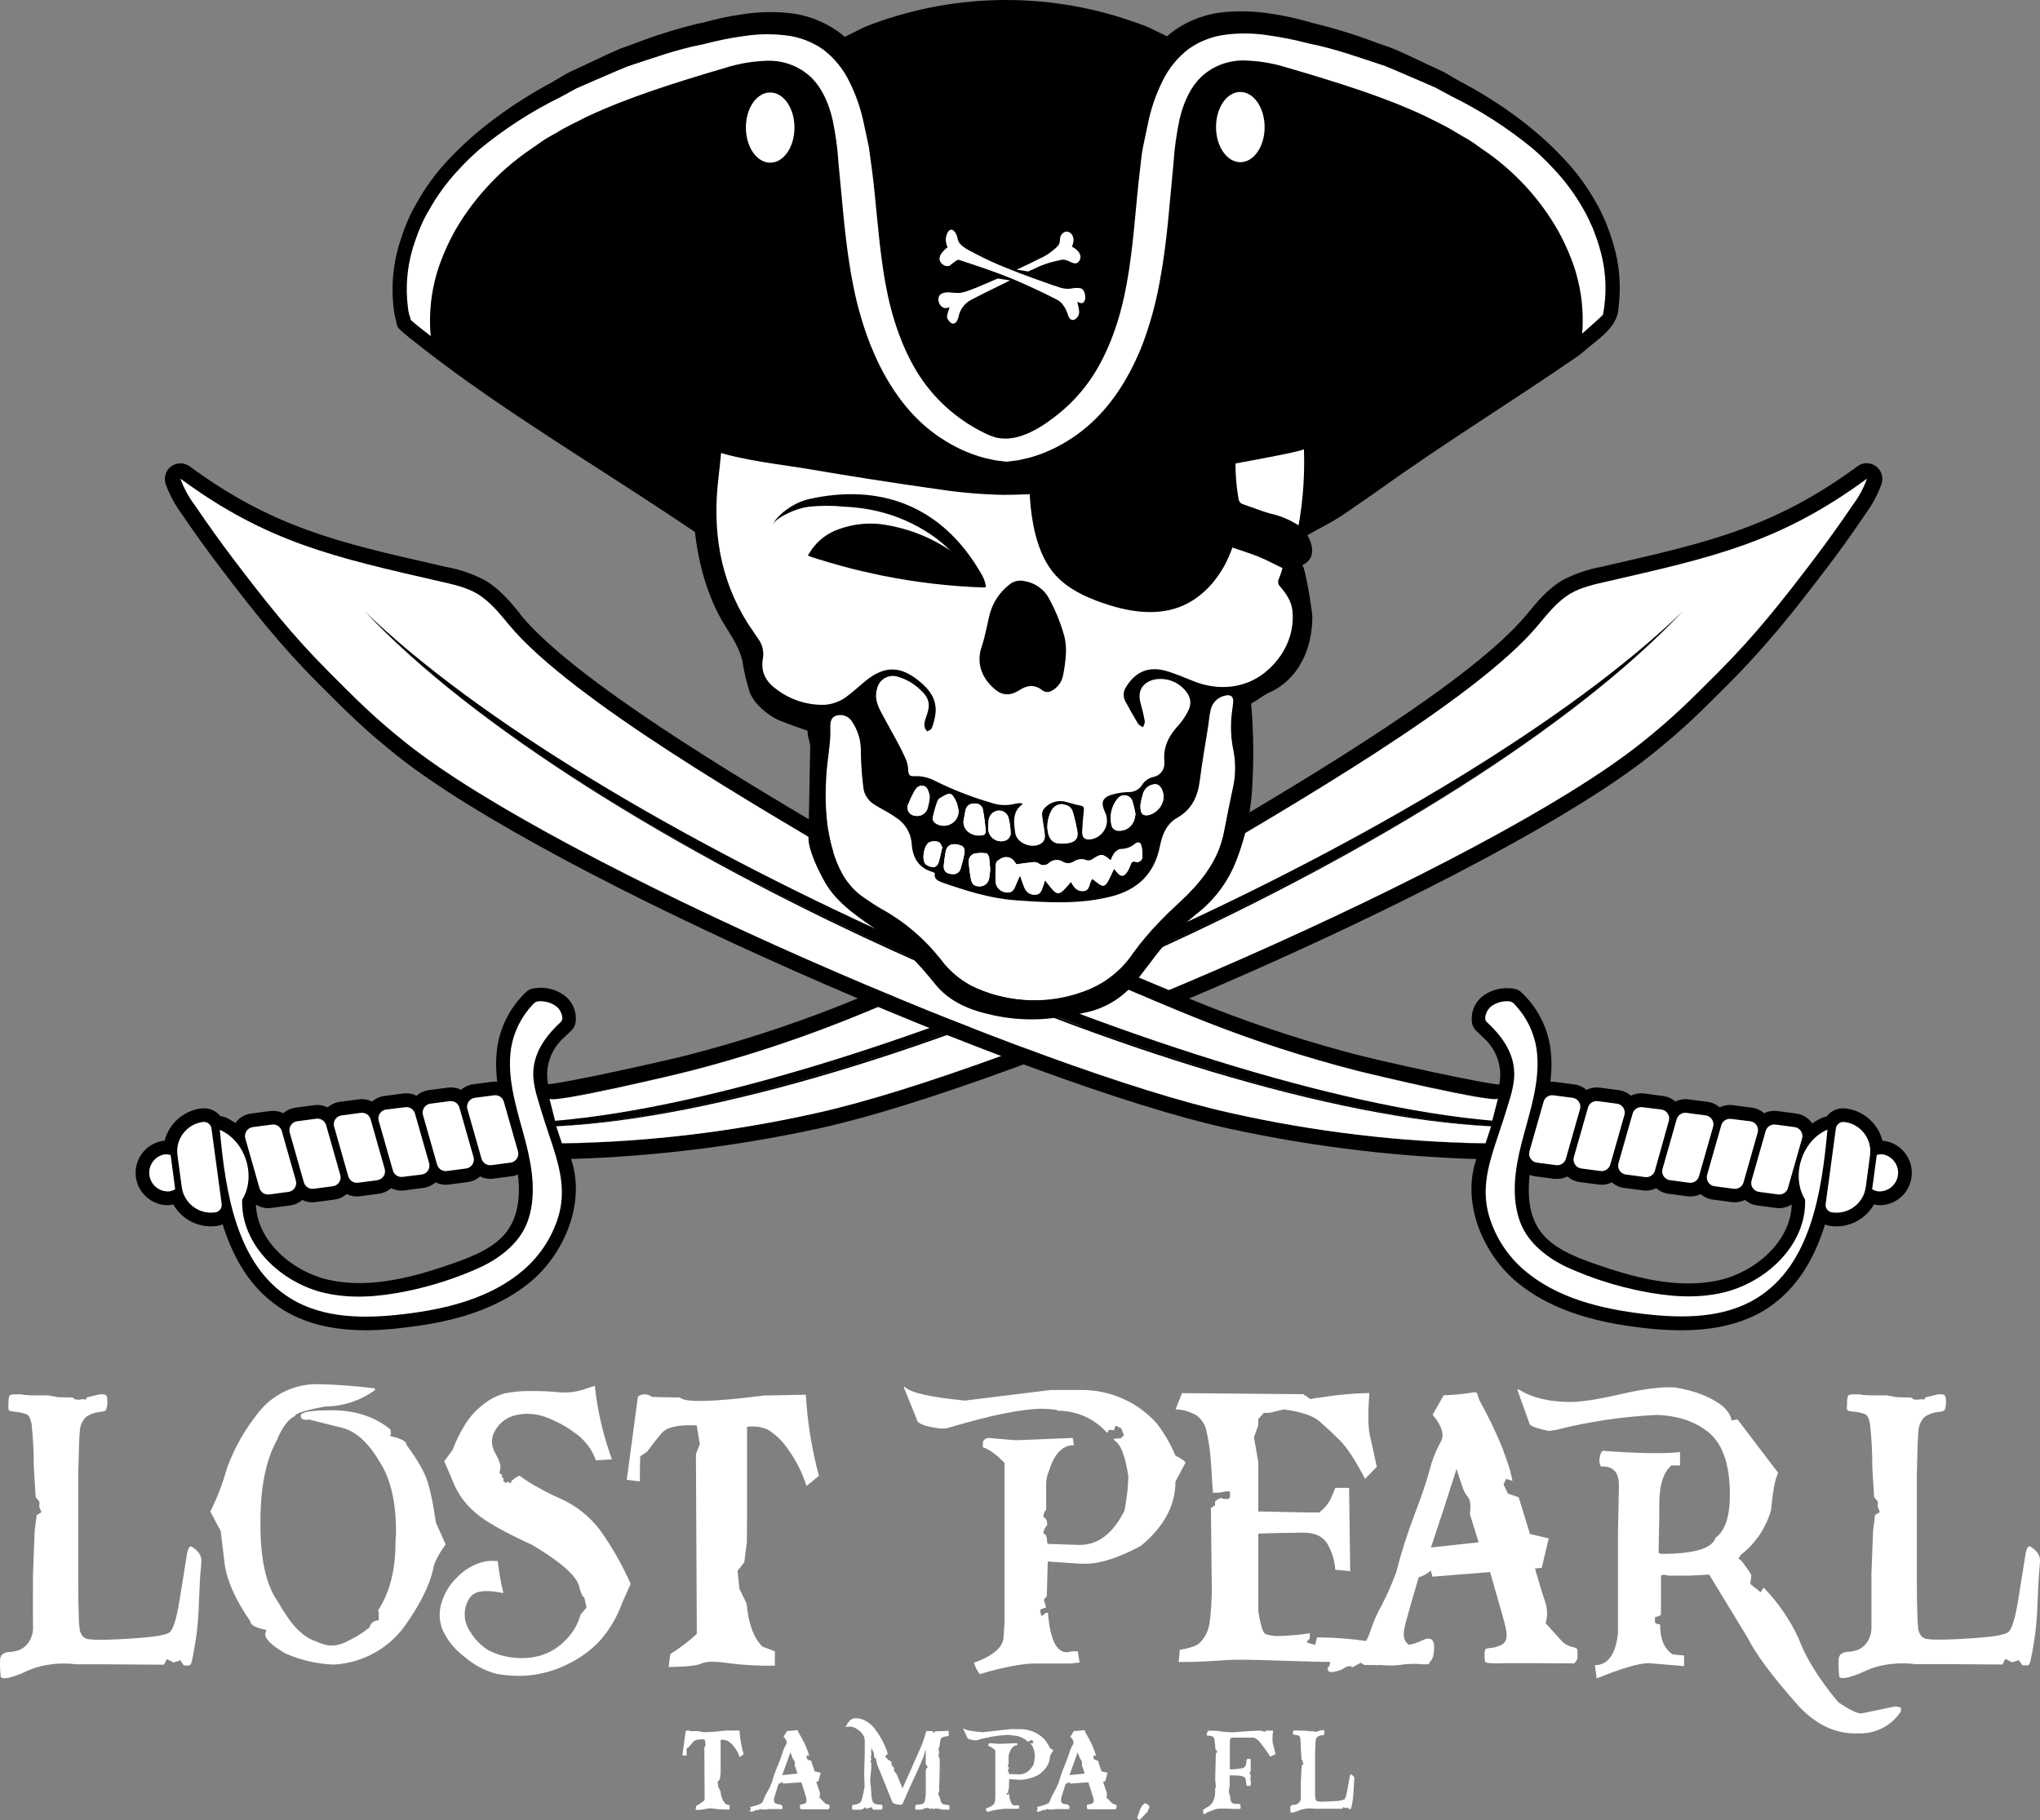 <?xml version="1.0" encoding="UTF-8"?> <svg xmlns="http://www.w3.org/2000/svg" id="Layer_1" viewBox="0 0 522.72 466.53"><rect x="0" y="0" width="522.72" height="466.53" fill="#808080" stroke="none"/><defs><style> .cls-1 { fill: #010101; } .cls-2, .cls-3 { fill: #fff; } .cls-3 { fill-rule: evenodd; } </style></defs><path class="cls-2" d="M2.19,359.58c-.06-.62.02-1.25.24-1.84.15-.24.6-.36,1.35-.36h1.63l.89.16,1.86.1h4.19l2.48.46,3.77.1.61.46.88.1,1.35-.15.47.15.37-.61,3.22-.77h1c.65,0,1,.46,1,1.38.09.88-.02,1.77-.31,2.61-.2.28-.74.45-1.61.52-1.27.12-2.48.55-3.53,1.27-.93.93-1.49,2.17-1.58,3.48-.13.86-.27,4.59-.42,11.21v27.19c0,4.38.07,7.38.13,9,0,1.43.11,2.55.21,3.35.06.69.31,1.35.73,1.9.4.47.96.78,1.58.84.9.12,1.8.17,2.71.16,2.95,0,6.47-.17,10.58-.49,4.11-.32,6.58-.79,7.45-1.41s1.8-3.37,2.59-8.37,1.42-8.93,1.89-11.79c.25-1.26.6-1.89,1.07-1.89,1.74,1.05,2.61,2.25,2.61,3.58,0,.58-.06,1.5-.19,2.76s-.27,3.92-.44,8c-.07,2.81-.28,5.61-.63,8.4-.25,1.53-.48,3-.7,4.3-.15.85-.29,1.53-.39,2-.07.38-.18.75-.33,1.1-.07.19-.24.34-.44.39-.27.02-.53.02-.8,0h-.46c-.16,0-.48-.44-1-1.33l-1.73.56-1.77-.87-.67,1.44-15.38-.1h-7.14c-2.46-.31-4.96-.26-7.41.16-1.84.28-3.63.82-5.31,1.61-1.51.73-3.09,1.3-4.71,1.7l-1,.1c-.5,0-.8-.12-.91-.35-.17-1.39-.23-2.8-.16-4.2-.04-.56.14-1.12.51-1.55.58-.42,1.28-.65,2-.64.9-.05,1.78-.25,2.61-.58.81-.39,1.52-.97,2.05-1.69.72-.99,1.15-2.16,1.26-3.38-.04-3.89-.04-8.72,0-14.48l.42-10.9.52-4.05,1.21-.71-.56-1.44.09-1.22-1-1.23-.47-7.63c0-3.72-.18-7.43-.58-11.13-.27-1.41-.7-2.24-1.29-2.48-.83-.3-1.69-.5-2.56-.61-.6-.01-1.19-.1-1.77-.26-.22-.1-.33-.39-.33-.87l.05-1.16Z"></path><path class="cls-2" d="M81.57,354.77c4.84.11,9.68.47,14.48,1.08v.46c-3.72,2.69-8.18,4.15-12.77,4.19-5.1.96-7.65,1.76-7.65,2.41-1.74.78-3.32,2.9-4.75,6.34-2.77,5.09-4.15,11.99-4.15,20.68v.92c0,9.01,1.52,15.61,4.57,19.81,3.17,5.73,6.38,9.07,9.65,10,.98.49,2.02.84,3.1,1.05,1.42.15,2.85-.08,4.15-.67,2.31-1.01,4.49-2.32,6.46-3.89.24-1.12,1.25-1.89,2.39-1.84h0v-1.84l-.14-.77c2.95-4.53,4.43-10.3,4.43-17.29l.14-2.67c0-7.84-1.43-13.91-4.29-18.21-3.01-5.09-6.36-7.99-10.07-8.7l-7.92-2c-1.43.24-2.14-.1-2.14-1s2.64-1.38,7.92-1.38c6,0,11.02,1.64,15.06,4.91l.13.87v.31l-.27.51c2.85.61,4.27,1.37,4.28,2.3,2.92,3.96,4.75,7.22,5.5,9.77.75,2.55,1.41,5.92,2,10.09l2.52,5.63c-2,2.76-3.09,4.96-3.26,6.6-1,4.16-3.41,8.94-7.23,14.33-4.26,5.86-10.94,9.48-18.17,9.87-4.29-.15-8.52-1.12-12.45-2.86-3.42-2-5.12-3.67-5.12-4.86v-.16l.27-1c-2.73-.55-4.1-1.29-4.1-2.2-4.13-6-6.36-11.29-6.71-15.87l-.88-7.26-2.66-5c1.79-3.59,3.22-7.34,4.29-11.2,1.87-5.12,4.58-9.89,8-14.13,3.68-4.74,9.39-7.46,15.39-7.33Z"></path><path class="cls-2" d="M152.41,355.18c.69,6.44,2.16,12.77,4.38,18.86l-4.1.26c-.99-2.84-2.86-5.29-5.33-7-2.35-1.76-4.95-3.16-7.72-4.15-2.35-.84-4.88-1.01-7.32-.48-2.24.45-4.17,1.82-5.33,3.79-1.19,1.75-1.25,4.04-.16,5.85,1.08,1.92,1.55,3.26,1.39,4.05l-.23,1.23.65.41v.61l.42.41-.1.51.7.72v-.31l.24-.05.37-.15.23.51.19-.31.42.15-.14-.3.28-.46h.23l.28-.36.19-.1.28-.21.84-.46,2.23,1.54c2.68,1.66,5.48,3.13,8.37,4.4,3.9,1.76,7.31,4.45,9.93,7.83,3.15,4.37,5.83,9.06,8,14l-2.14,4.76c-1.23,3.48-3.1,6.71-5.5,9.52-2.4,2.64-5.3,4.78-8.53,6.29-3.1,1.57-6.47,2.55-9.93,2.87-2.82.25-5.66.1-8.44-.44-2.96-.8-5.7-2.27-8-4.3-2.47-1.8-4.43-4.21-5.69-7-.9-2.3-.95-4.85-.14-7.19.79-2.43,2.19-4.62,4.06-6.37,1.56-1.58,3.47-2.79,5.57-3.51,1.5-.52,3.11-.67,4.68-.46.31,2.76.79,5.49,1.45,8.19-2.86-.61-5.05-.7-6.58-.25s-2.56,1.72-3.12,3.83c-.54,2.21-.08,4.56,1.26,6.4,1.12,1.87,2.67,3.45,4.52,4.61,1.9,1.01,3.97,1.65,6.11,1.89,2.41.34,4.87.19,7.22-.46,2.49-.73,4.75-2.11,6.53-4,1.84-1.79,3.16-4.04,3.82-6.52l1.54-1.79-.56-2.56c-.47-.21-.94-1.25-1.4-3.12-.84-2.67-4.8-6.11-11.89-10.34-7.42-3.41-12.35-6.23-14.8-8.45-2.19-1.88-3.94-4.21-5.15-6.83l-2.65-6.22,2.14-2.91c.77-2.09,1.74-4.09,2.89-6,1.25-2.17,2.92-4.07,4.9-5.6,1.62-1.33,3.5-2.31,5.52-2.87,2.23-.45,4.5-.66,6.78-.61,2.4-.02,4.79.08,7.18.31,2.07.19,4.17-.04,6.15-.67l3.01-.99Z"></path><path class="cls-2" d="M163.46,357.94c1.08-.79,2.56-.75,3.59.1l1.73.05,5.45.1c1.24,1.33,8.42,1.16,21.54-.51l5.31-.1,2.7-.06,2.71-.05c.39,7.02,1.51,13.99,3.35,20.78l-3.17,2.61c-1.11-3.45-2.76-6.69-4.89-9.62-1.32-1.93-3.02-3.56-5-4.79-1.68-.76-3.54-1.02-5.36-.74v22.67l-.05,6.86-.65,5.17-1.73,2.2.47,4.55,1.86,3.89c.47,5.16,1.82,8.82,4.06,11l3.17,1.17v3.69c-3.99.1-7.98-.12-11.93-.64-3.42-.5-5.7-.47-6.83.08s-3.95.86-8.46.92l.42-3.33c2.43-1.5,4.71-3.23,6.8-5.17l-.23-46.11,1-2.51-.8-4.81c-4.69-.23-7.68.44-9,2s-2.54,3.18-3.75,4.78l-1.72,1.13c-.07,2.08-.11,4.23-.1,6.44l-3.35-.41,2.86-21.34Z"></path><path class="cls-2" d="M231.55,355.49h.28c1.55,1.5,6.7,2.66,15.43,3.48l22-2.71h7.65c7.42-.09,14.52,3.02,19.48,8.54,1.95,2.55,3.56,5.33,4.8,8.29,1.71.86,2.56,1.47,2.56,1.84l-2.56,4.82c0,6.1-2.95,11.59-8.86,16.47-5.71,3.04-10.35,4.56-13.93,4.56h-1.82l-8.11-.56-.23,8.54v.28l-.75,1,.56,2c-1.02.2-1.53.47-1.53.81l.28,1.28h.25l1-.76h.47c.53,6.75,2.15,10.13,4.85,10.13l1.26-.26h1.53l.47,2.87-2.47.26h-9.11c-3.1,0-7.77.9-14,2.71-.71-.88-1.21-1.9-1.49-3h.28c4.88-1.84,7.32-4.06,7.32-6.65l.23-3.48v-41c-2.14-2.21-3.99-3.54-5.55-4v-1.33c.24-.64.86-1.07,1.54-1.07l6.34.56h1.49l13.66-.56.32,1.84c-2.85,0-5,2.13-6.33,6.4-.53,1.17-.81,2.44-.8,3.73v6.4c-.45.53-.71,1.2-.74,1.89.65.24,1,.86,1,1.85v.25c-.57.58-.93,1.34-1,2.15.65,0,1,.8,1,2.41l.23.25h.33l7.78.26c4.72,0,8.54-2.93,11.47-8.8.58-2.89.92-5.82,1-8.76-.8-5.32-2-8.37-3.54-9.16l-.28-.51,1.82-.1,1.12-1-.28.2-.65-1.74-1.45-.71-.46,1.17-1.31-.1-.28.67h-.23c-3.2-3.56-7.76-5.58-12.54-5.56,0-.24-1.26-.41-3.77-.51-5.44,0-13.72,1.69-24.84,5.06h-1.54c-4-.51-6-1.31-6-2.4l-3.35-8.24Z"></path><path class="cls-2" d="M332.79,357.33h1.12l1.91,1.28,1.35-.31h.56c4.34-.75,8.73-1.17,13.14-1.26-.37,5.09-.33,8.65.12,10.7s1.05,4.78,1.79,8.19l-3,3.12c-2.55-4.85-4.69-8.14-6.43-9.85-1.74-1.71-3.46-3.33-5.17-4.84-1.71-1.5-4.79-2.54-9.23-3.12l-3.64.87h-1.44l-1.45,1.59v1.58l-1.11,3.12,1.11,6.35v12.64l12,.26h3.63c1.02-.78,1.9-1.75,2.58-2.84.58-1.12,1.08-2.28,1.52-3.46h3.54l.28,21.34-3.82-.36c-.15-2.32-.84-4.58-2-6.6-1.15-1.94-3.21-2.91-6.2-2.91l-6.44.1-5.08.15v19.86c.53,3.61,1.16,5.58,1.89,5.91,1.14.38,2.34.55,3.54.48,2.6-.08,5.19-.32,7.76-.71v1.33l-.88,1,2.24.67.51-1.95c4.35.02,8.7.36,13,1,4.44.67,7.35,1.03,8.73,1.08,1.83-.04,3.62-.49,5.25-1.33,2.11-.96,3.11-.27,3,2.07-.1,2.34-.61,3.51-1.51,3.51s-2.91.19-6,.58c-2.49.41-5.02.41-7.51,0-2.84-.46-5.72-.65-8.6-.58-3.83,0-9.19-.12-16-.36s-11.29-.29-13.26-.16-3.87.26-5.69.36-4.11.16-6.87.16l.28-3.13c2.57-.44,4.27-1,5.08-1.76.91-.89,1.61-1.97,2.05-3.17.56-1.39.91-4.64,1.07-9.75l-.23-21.7,1.07-.67v-1l.79-.61.84-.26.56.26h1.35l.28-.62v-1.33h-1.07c-1.08.28-2.2.4-3.31.36l-.51-7.93c-.18-2.87-.61-5.72-1.29-8.52-.41-1.33-1.22-2.49-2.33-3.33-1.64-1.01-3.51-1.56-5.43-1.61l1.64-4.15,29.92.26Z"></path><path class="cls-2" d="M381.53,422.43c1.26-.06,2.48-.42,3.57-1.05.66-.57,1.01-1.41.95-2.28-.01-.45-.06-.89-.14-1.33-.09-.55-.28-1.35-.56-2.41s-.67-2.47-1.19-4.24-1.29-4.51-2.35-8.19l-14.76,1.18-.42-1.54c-.93.76-1.98,1.35-3.12,1.74l-2,6.86c-.5,1.74-.88,3.12-1.16,4.14-.22.76-.4,1.53-.54,2.31-.07.42-.11.85-.12,1.28,0,2.28,1.62,3.46,4.85,3.53l1.87,1.33v.87c.03.55,0,1.09-.12,1.63-.08.21-.35.31-.82.31h-.93c-.38,0-.75-.04-1.12-.1l-8.39-.1c-.71.27-1.47.41-2.23.41l-3.27-.05-.84-.57-1.3.72-1,.51-.18-.41-1.17.21-1.44.81c-2,.69-3.06.75-3.29.18s-.13-.93.3-1.1l.28-1.17c-.3-.2-.46-.54-.44-.9.05-.32.29-.55.72-.69,5-1.54,7.74-2.55,8.3-3s1.2-1.8,1.91-3.94c.65-1.97,1.49-3.88,2.52-5.68,1.49-2.83,2.78-5.76,3.87-8.77,1.26-4.93,2.8-9.79,4.61-14.54,1.71-4.43,3-8.23,3.87-11.38.64-2.58,1.61-5.07,2.89-7.4,1.06-1.77.38-4.1-2.05-7l2.84-5c2.34-.06,4.68-.27,7-.62.3-.11.61-.16.93-.15.34,0,.55.11.63.33s.27.79.58,1.71c2.11,3.8,4.01,7.71,5.69,11.72.93,2.46,1.65,4.49,2.14,6.09l.66,2.87-1.64-.51-.65,1.43,1.12,2.35,2.75.93,1.45,4.7,1.44,4.71,4.8,1.13-1.78,7.55-1.73.16c1.06,3.75,1.91,6.56,2.57,8.42.64,1.81.7,3.77.16,5.61l4,4.43c.67.77,1.55,1.31,2.54,1.56,1,.24,1.47.45,1.54.64.09.55.12,1.11.09,1.66.07.78-.27,1.53-.89,2-11.25-.07-17.25-.08-18-.05l-1.43.05c-2,0-3.14-.11-3.28-.31-.19-.52-.26-1.08-.21-1.64-.04-.54,0-1.08.14-1.61.14-.15.5-.28.98-.34ZM378.87,395.3c-1.08-3.44-1.83-5.85-2.23-7.21.28-2.22.12-3.66-.47-4.33-.68-.84-1.2-1.8-1.51-2.84-.42-1.23-.73-2.14-.91-2.74s-.36-1.16-.52-1.71c-2.08,6.59-4.27,13.31-6.57,20.16l12.21-1.33Z"></path><path class="cls-2" d="M429.05,355.59c5.33.85,9.53,2.51,12.59,5,1.3,1.36,2,2.52,2,3.48l1.58-.26,10.35,13.61v.26c-.72,1.36-1.31,4.49-1.77,9.36-1.28,4.56-3.99,8.58-7.74,11.47l-.65,1c.49,0,1.6,1.37,3.31,4.09v.52l-.24,1.84,2.66,2.15.65-1.08h.24c3.61,3.76,6.58,8.08,8.8,12.8,1.81,4.98,5.2,10.45,10.17,16.42,2.82,1.95,4.8,2.92,5.91,2.92l8.63-1.79h.42l1.12.26v1c-2.36,3.65-6.47,5.79-10.82,5.63-5.96.27-11.32-2.33-16.08-7.78-6.27-7.13-10.38-12.69-12.35-16.68l-9.88-16.23-4.89.26h-5.5l-1.31-.26-.65.26v9.83c0,.34-.51.61-1.54.81v1.08c0,.51.44.77,1.31.77,0,3.78,1.1,6.36,3.3,7.73l2.85.25v2.73l-9-.77c-2.52,0-7,1.31-13.43,3.94v-.3l-.42-3.12c3.33,0,5.31-2.75,5.92-8.24v-26.16l.24-11.72c0-3.21-1.4-4.81-4.2-4.81h-.42c-.4-.74-.5-1.6-.28-2.41.19-1.06.5-1.59.93-1.59,9.14.67,15.68.77,19.63.31v3.43h-2.24c-2.05,1.81-3.07,5.08-3.08,9.83v3.22l-.18,9.37.65.25c8.45,0,13.09-1.38,13.93-4.14,2.46-1.74,3.69-5.43,3.69-11.06,0-8-2-13.46-6-16.37-3.29-2.49-7.5-3.84-12.63-4.05-8.74.4-17.43,1.69-25.91,3.84l-1.78.26c-3.38-.65-5.08-1.33-5.08-2l-3.07-8.6h.42c3.35,2.12,7.77,3.18,13.23,3.18,2.8,0,7.08-.67,12.84-2,5.76-1.33,10.35-1.91,13.77-1.74Z"></path><path class="cls-2" d="M473.3,359.58c-.06-.62.02-1.25.24-1.84.15-.24.6-.36,1.35-.36h1.63l.88.16,1.87.1h4.19l2.47.46,3.78.1.6.46.89.1,1.35-.15.47.15.37-.61,3.22-.77h1c.65,0,1,.46,1,1.38.09.88-.01,1.77-.3,2.61-.2.28-.74.45-1.61.52-1.27.12-2.49.55-3.54,1.27-.93.93-1.49,2.17-1.58,3.48-.13.86-.27,4.59-.42,11.21v9.42c0,7.44,0,13.35,0,17.73,0,4.38.08,7.38.14,9,0,1.12.08,2.24.21,3.35.06.69.31,1.35.73,1.9.4.47.96.78,1.58.84.9.12,1.8.17,2.7.16,3,0,6.48-.17,10.58-.49s6.59-.79,7.46-1.41,1.79-3.37,2.59-8.37,1.42-8.93,1.88-11.79c.25-1.26.61-1.89,1.08-1.89,1.74,1.05,2.61,2.25,2.61,3.58,0,.58-.07,1.5-.19,2.76s-.27,3.92-.44,8c-.07,2.81-.28,5.61-.63,8.4-.25,1.53-.48,3-.7,4.3-.16.85-.29,1.53-.4,2-.06.38-.17.75-.32,1.1-.08.2-.24.34-.45.39-.26.02-.53.02-.79,0h-.46c-.16,0-.49-.44-1-1.33l-1.73.56-1.77-.87-.74,1.43-15.39-.1h-7.08c-2.46-.31-4.96-.26-7.41.16-1.84.28-3.63.82-5.31,1.61-1.51.73-3.08,1.31-4.71,1.71l-1,.1c-.5,0-.8-.12-.91-.35-.17-1.39-.23-2.8-.16-4.2-.04-.56.13-1.11.49-1.54.58-.43,1.28-.65,2-.64.89-.05,1.77-.25,2.6-.58.81-.39,1.52-.97,2.06-1.69.72-.99,1.15-2.16,1.25-3.38,0-3.89,0-8.72,0-14.48l.42-10.9.51-4.05,1.21-.71-.55-1.44.09-1.22-1-1.23-.46-7.63c.01-3.72-.18-7.43-.59-11.13-.26-1.41-.69-2.24-1.28-2.48-.83-.3-1.69-.5-2.56-.61-.6-.01-1.19-.1-1.77-.26-.22-.1-.33-.39-.33-.87l.08-1.13Z"></path><path class="cls-2" d="M175.69,443.7c.35-.25.82-.25,1.17,0h2.3c.39.39,2.68.34,6.89-.15h3.43c.13,2.05.49,4.08,1.07,6.05l-1,.76c-.36-1.02-.89-1.96-1.57-2.8-.44-.57-.98-1.05-1.61-1.4-.54-.22-1.14-.29-1.72-.21v8.61l-.21,1.5-.56.64.17,1.34.6,1.13c.02,1.2.48,2.34,1.3,3.21l1,.34v1.08c-1.28.03-2.55-.03-3.82-.19-.72-.16-1.46-.16-2.18,0-.89.22-1.8.31-2.71.27l.13-1c.77-.43,1.5-.93,2.18-1.5l-.07-13.44.33-.73-.26-1.41c-1.5-.07-2.46.13-2.87.59s-.81.93-1.2,1.4l-.55.33v1.87l-1.08-.11.84-6.18Z"></path><path class="cls-2" d="M205.2,462.49c.4-.01.79-.12,1.14-.31.21-.15.33-.4.31-.66.01-.13.01-.26,0-.39,0-.16-.09-.39-.18-.7s-.21-.72-.38-1.24l-.75-2.38-4.72.34-.13-.45c-.3.23-.64.4-1,.51l-.63,2c-.15.51-.28.91-.37,1.21-.07.22-.13.44-.17.67,0,.12,0,.25,0,.37,0,.67.52,1,1.55,1l.6.39v.25c.03.16.03.32,0,.48,0,.06-.11.09-.26.09h-3.34c-.23.08-.48.12-.72.12h-1l-.27-.16-.42.21-.32.15-.06-.12-.38.06-.46.24c-.63.19-1,.21-1.05.05s0-.27.1-.32l.09-.35c-.1-.05-.16-.15-.15-.26,0-.09.1-.16.24-.2.91-.2,1.8-.5,2.65-.89.29-.33.5-.72.61-1.14.21-.58.48-1.14.81-1.66.48-.82.89-1.68,1.24-2.56.4-1.44.89-2.85,1.47-4.23.47-1.08.88-2.19,1.24-3.32.21-.76.52-1.49.93-2.16.33-.52.12-1.2-.66-2l.91-1.46c.75-.02,1.5-.08,2.25-.18.1-.03.2-.05.3-.05.11,0,.18,0,.2.1s.09.23.19.5c.67,1.1,1.28,2.24,1.82,3.41.3.72.52,1.31.68,1.78l.21.84-.52-.15-.21.41.36.69.88.27.46,1.37.46,1.37,1.54.33-.6,2.22-.55.05c.34,1.09.61,1.91.82,2.45.2.53.2,1.12,0,1.65.62.63,1.05,1.06,1.29,1.29.22.23.5.39.81.46.31.07.47.13.49.18.02.16.02.33,0,.49.02.23-.09.45-.28.58h-6.21c-.34.03-.67,0-1-.09-.06-.15-.08-.32-.06-.48-.03-.16-.03-.31,0-.47-.07-.14.05-.18.2-.2ZM204.35,454.58c-.35-1-.59-1.7-.72-2.1.09-.64,0-1.07-.15-1.26-.22-.24-.38-.52-.48-.83-.14-.36-.23-.62-.29-.79l-.17-.5c-.67,1.91-1.37,3.87-2.1,5.87l3.91-.39Z"></path><path class="cls-2" d="M216.62,442.71c.65-1.3,1.3-2.05,2-2.24.87-.17,1.77-.06,2.57.3,1.26.55,2.35,1.44,3.14,2.57,1.16,1.57,2.11,3.28,2.82,5.1l.31,1.13-.72.61.84.85.85.53v.79l.65.77v.79l.66.78c.85,2.09,1.36,3.32,1.52,3.68.68-1.52,1.69-3.77,3-6.75l1-2.26c.54-1.21,1-2.22,1.26-3,.28-.75.52-1.51.71-2.29.03-.11.08-.21.13-.31,0-.05.11-.07.23-.07h1.42v.22l-.15.08.38.07.3-.07v-.2l.43-.08h.7c1,0,1.56-.05,1.84-.08h.31c.12,0,.2,0,.23.1.05.12.07.26.06.39v.53c.01.07.01.13,0,.2-.05.06-.12.09-.2.11-.19.04-.39.08-.59.1-.29.04-.58.11-.85.22-.22.1-.38.28-.44.51-.12.35-.18.71-.19,1.08-.04.5-.17.99-.39,1.44.23.52.23,1.11,0,1.63l.34.94v2.3l-.1,4.1-.1.94.11.58-.31,1.07c.27.42.46.89.57,1.38.02.29.12.57.28.82.14.19.34.33.56.39.3.09.62.14.93.15.17-.02.33,0,.49.05,0,0,.06.2.06.51.03.18.03.37,0,.55-.03.08-.11.12-.19.11h-1.26c-.34-.02-.67-.07-1-.16-.37-.1-.75-.15-1.13-.15-.3.18-.68.15-.95-.07-.18.22-.44.22-.76,0-.43-.1-.88-.05-1.28.14-.26.16-.56.24-.86.24h-1.01c-.16,0-.26,0-.29-.08-.03-.2-.03-.41,0-.61-.02-.15,0-.31.07-.45.07-.07.16-.12.26-.12.45-.02.89-.08,1.33-.18.31-.08.56-.29.68-.58.21-.73.32-1.49.33-2.25v-5.76l.12-.5.36-.26-.23-.61-.27-.27v-3.8l-.22.73-.36,1.21-.74,1.77-1.26,2.82-1.1,2.37c-.59,1.28-1.08,2.4-1.49,3.37-.24.6-.51,1.19-.81,1.76-.13.2-.55.24-1.27.1s-1.14-.32-1.26-.56-.34-.77-.66-1.58l-1.24-3.11c-.5-1.27-1.17-2.89-2-4.88l-.32-1.54-.48-.49-.09-1.06-.37-.72-.24-.67v.7l-.13.48.13.4-.13.75v.58l.13.18-.27.54.24.38v1.17l-.11,1.33-.19,1.86c.18,1.49.28,2.65.31,3.49,0,.64.1,1.27.3,1.87.12.36.39.65.75.78.44.11.89.16,1.34.15.31,0,.46.17.46.44.01.24,0,.48-.06.71-.05.1-.16.15-.27.14h-1.84c-.28,0-.46-.22-.54-.62-.75.11-1.13.23-1.14.35s-.32.05-.67-.37c-.23.34-.59.58-1,.64h-1.61c-.08.02-.17.02-.25,0h-.18c-.11,0-.18,0-.2-.11-.03-.21-.03-.41,0-.62-.02-.15,0-.29.06-.43.08-.07.18-.1.28-.1.52-.03,1.04-.17,1.5-.42.32-.22.54-.55.62-.93.1-.28.18-.57.23-.86.07-.33.23-1.14.5-2.43l-.12-3.32.08-2.74.07-2.51v-.56c0-.67,0-1.13,0-1.38v-1.24c-.01-.48-.13-.94-.34-1.37-.42-.75-1.06-1.36-1.83-1.75-.82-.55-1.86-.68-2.79-.35Z"></path><path class="cls-2" d="M246.76,442.98h.09c.5.44,2.15.78,4.94,1l7.06-.79h2.44c2.33-.04,4.58.85,6.24,2.49.61.74,1.13,1.55,1.53,2.42.55.25.82.43.82.54l-.83,1.4c0,1.78-.94,3.38-2.83,4.8-1.37.76-2.89,1.21-4.46,1.33h-.58l-2.6-.16-.07,2.49v.09l-.24.29.16.56c-.33.06-.49.14-.49.24l.09.37h.07l.33-.22h.15c.17,2,.69,2.95,1.55,2.95l.41-.08h.51l.15.84-.79.07h-2.93c-1.52.09-3.02.36-4.47.79-.22-.25-.39-.54-.48-.86h.09c1.56-.54,2.34-1.18,2.34-1.94l.08-1v-11.95c-.49-.53-1.1-.93-1.78-1.17v-.38c.08-.2.28-.32.49-.32l2,.17h.48l4.37-.17.1.54c-.91,0-1.59.62-2,1.86-.17.34-.26.71-.26,1.09v1.87c-.14.15-.23.34-.24.55.22.08.35.31.32.54v.07c-.18.16-.29.39-.32.63.21,0,.32.23.32.7l.07.07h.11l2.49.08c1.51,0,2.73-.86,3.67-2.57.18-.84.29-1.69.31-2.55-.26-1.55-.64-2.44-1.13-2.67l-.09-.15h.58l.36-.28-.09.06-.21-.51-.46-.21-.15.35h-.42l-.09.19h-.08c-1.06-1.05-2.5-1.64-4-1.63,0-.07-.4-.11-1.21-.15-2.69.14-5.35.6-7.93,1.38h-.49c-1.28-.15-1.92-.38-1.92-.7l-1.08-2.36Z"></path><path class="cls-2" d="M278.8,462.49c.4-.01.79-.12,1.14-.31.21-.15.33-.4.31-.66,0-.13-.02-.26-.05-.39,0-.16-.09-.39-.18-.7s-.21-.72-.38-1.24l-.75-2.38-4.71.34-.14-.45c-.3.23-.64.4-1,.51l-.62,2c-.16.51-.29.91-.38,1.21s-.14.52-.17.67c0,.12,0,.25,0,.37,0,.67.52,1,1.56,1l.59.39v.25c.02.16.02.32,0,.48,0,.06-.09.09-.27.09h-3.34c-.23.08-.47.12-.71.12h-1.05l-.27-.16-.41.21-.33.15-.06-.12-.37.06-.47.24c-.62.19-1,.21-1.05.05s0-.27.1-.32l.09-.35c-.1-.05-.15-.15-.14-.26,0-.09.09-.16.23-.2.91-.2,1.8-.5,2.65-.89.29-.33.5-.72.61-1.14.21-.58.48-1.14.81-1.66.48-.82.89-1.68,1.24-2.56.41-1.44.9-2.85,1.47-4.23.47-1.08.88-2.19,1.24-3.32.21-.76.52-1.49.93-2.16.34-.52.12-1.19-.66-2l.91-1.46c.75-.02,1.5-.08,2.25-.18.1-.03.2-.05.3-.05.11,0,.18,0,.2.1s.09.23.19.5c.67,1.1,1.28,2.24,1.82,3.41.3.72.53,1.31.69,1.78l.2.84-.52-.15-.21.41.36.69.88.27.46,1.37.47,1.37,1.53.33-.59,2.22-.56.05c.34,1.09.62,1.91.82,2.45.21.53.23,1.11.05,1.65l1.29,1.29c.22.23.5.39.81.46.31.07.47.13.49.18.02.16.02.33,0,.49.02.23-.09.45-.28.58h-6.2c-.36.04-.72,0-1.06-.09-.06-.15-.08-.32-.06-.48-.03-.16-.03-.31,0-.47.03-.14.13-.18.3-.2ZM277.95,454.58c-.35-1-.59-1.7-.72-2.1.09-.64,0-1.07-.14-1.26-.22-.24-.39-.52-.49-.83l-.29-.79-.16-.5c-.67,1.91-1.37,3.87-2.11,5.87l3.91-.39Z"></path><path class="cls-2" d="M292.24,463.52l.43-.76.73-.63,1.07.63v.76h-.13l-.28.8-2.12,2.21-.58-.64.88-2.37Z"></path><path class="cls-2" d="M320.46,457.34c0,.18,0,.29-.07.33-.13.06-.28.08-.42.06-.18.02-.37,0-.54-.06-.05,0-.08-.18-.1-.42-.03-.42-.08-.83-.17-1.24-.08-.3-.3-.54-.58-.66-.46-.17-.94-.26-1.43-.27-.64,0-1.33-.06-2.06-.06v2.76l-.15.64v.42l-.12.25.13.33v.39l.23.38c.02.39.06.78.13,1.17.04.25.15.48.32.66.18.16.4.26.64.28.37.05.75.08,1.12.07.14-.02.29.01.41.08.06.15.08.3.06.46.03.21.03.41,0,.62-.04.07-.12.12-.2.11h-1.25c-2.88-.16-4.58-.13-5.08.1s-1,.41-1.42.56c-.41.13-.79.34-1.12.62h-.17c-.15,0-.25,0-.29-.09-.05-.19-.06-.39-.05-.58,0-.14,0-.28.05-.42.07-.09.16-.14.27-.16.35-.27.73-.51,1.13-.7.39-.25.7-.59.92-1,.43-.67.67-1.45.7-2.25v-1.24l.2-.44-.17-2,.15-6.36.12-.48h.27l-.18-.55-.33-.29c0-.88-.09-1.76-.24-2.63-.06-.29-.23-.54-.49-.68-.28-.11-.58-.17-.88-.18-.19,0-.38-.02-.57-.07-.06,0-.06-.15,0-.37.03-.15.07-.29.12-.43l.21-.41h1.66c.7.02,1.4.11,2.09.26,1.53.18,3.07.18,4.6,0,2.36-.19,4-.28,5-.28l.55.09.6.26.28-.35h1.9c-.18.99-.23,2-.15,3l.76,3-1.37.67c-.48-.78-.95-1.47-1.4-2.07l-1.26-1.66c-.41-.53-.97-.93-1.6-1.16h-5.17c-.18,0-.36.02-.53.06-.1.02-.18.08-.23.16-.06.09-.09.19-.1.3-.05.42-.07.85-.06,1.28v6.32h1.02l.62-.06.85-.09c.21-.02.42-.06.63-.12.46-.07.84-.38,1-.82.04-.11.06-.23.08-.35,0-.09,0-.36.07-.81.01-.12.06-.24.13-.34.09-.09.22-.13.35-.11.16,0,.32,0,.48.05.08,0,.11.13.11.31v2.86l-.25.26.06.32.05.23.17.21-.12,1.07.16.73-.08.53Z"></path><path class="cls-2" d="M331.31,444.17c-.02-.18,0-.36.07-.53.05-.07.19-.11.43-.11h.52l.29.05h1.94l.79.13h1.21l.19.13h.87l.11-.17,1-.23h.32c.21,0,.31.14.31.4.03.26,0,.52-.1.76-.06.08-.23.13-.51.15-.4.03-.8.17-1.14.38-.29.26-.46.62-.5,1,0,.25-.09,1.34-.14,3.27v10.53c0,.33.03.67.07,1,.03.2.1.39.23.55.14.14.32.22.51.24.29.04.57.05.86.05.95,0,2.08-.05,3.39-.14.81,0,1.62-.14,2.39-.41.3-.17.57-1,.82-2.44l.61-3.44c.08-.37.19-.55.34-.55.56.31.84.65.84,1,0,.17-.02.44-.06.81,0,.37-.09,1.14-.14,2.32-.03.82-.1,1.64-.21,2.45-.08.45-.15.87-.22,1.25s-.09.45-.13.6c-.02.11-.05.22-.1.32-.03.06-.08.1-.14.11h-.41s-.15-.13-.31-.39l-.55.16-.57-.25-.24.42h-7.1c-.79-.11-1.58-.11-2.37,0-.58.09-1.16.24-1.7.47-.48.22-.98.38-1.5.5h-.32c-.16,0-.25,0-.29-.1-.05-.4-.07-.81-.05-1.22-.01-.17.04-.33.16-.45.19-.13.41-.19.64-.19.29-.01.57-.07.84-.17.26-.11.48-.28.66-.49.23-.29.37-.63.4-1v-4.22l.14-3.18.16-1.17.39-.21-.18-.42v-.36l-.33-.36-.15-2.22c0-1.08-.06-2.16-.18-3.24-.09-.42-.22-.66-.41-.73-.27-.09-.54-.15-.82-.18-.19,0-.38-.03-.57-.07-.07,0-.1-.12-.1-.25l.04-.16Z"></path><path d="M440.27,172.29c-7.38,7.4-11.62,11.68-19.8,18.2-39.29,31.32-162.31,84.07-211.26,94.79-22.25,4.88-44.93,7.53-67.7,7.92l-1.29-4.42c81-3.94,235.56-72.92,290.94-132.14-57.89,56.1-211.11,123.87-291.46,130.72-.45-1.82-.91-3.64-1.36-5.46.37,1.49,35.39-6.64,38.63-7.48,13.02-3.34,25.82-7.48,38.33-12.38,15.45-6,77.32-32.71,91.56-41.24,21.63-13,71.15-41.15,87.32-60.63,2.44-2.94,4.87-6,8.17-8,2.89-1.69,6.23-2.39,9.49-3.14,27-6.19,44.24-9.94,66.53-26.33-.87,2.4-2.09,4.66-3.63,6.7-2.8,4.16-6.76,9.72-9.81,13.72-8.2,10.81-15.1,19.6-24.66,29.17Z"></path><path d="M478.37,122.76c-.87,2.4-2.09,4.66-3.63,6.7-2.8,4.16-6.76,9.72-9.81,13.72-8.2,10.75-15.1,19.54-24.66,29.11-7.38,7.4-11.62,11.68-19.8,18.2-39.29,31.32-162.31,84.07-211.26,94.79-22.25,4.88-44.93,7.53-67.7,7.92l-1.29-4.42c81-3.94,235.56-72.92,290.94-132.14-57.89,56.1-211.11,123.87-291.46,130.72-.45-1.82-.91-3.64-1.36-5.46,0,.13.3.18.78.18,5.23,0,34.88-6.89,37.85-7.66,13.02-3.34,25.82-7.48,38.33-12.38,15.45-6,77.32-32.71,91.56-41.24,21.63-13,71.15-41.15,87.32-60.63,2.44-2.94,4.87-6,8.17-8,2.89-1.69,6.23-2.39,9.49-3.14,27-6.19,44.24-9.94,66.53-26.33M478.37,118.7c-.85,0-1.68.27-2.37.78-21.2,15.59-38,19.45-63.51,25.3l-1.54.36-.61.14c-3.49.62-6.87,1.79-10,3.45-3.68,2.16-6.37,5.41-8.74,8.28l-.48.57c-14,16.9-56,41.8-78.58,55.17-2.84,1.68-5.43,3.22-7.71,4.59-14,8.39-75.52,34.91-91,40.95-12.36,4.82-25.01,8.9-37.86,12.2-4.6,1.18-31.16,7.21-36.48,7.52-.38-.11-.77-.17-1.16-.17-2.21,0-4,1.78-4.01,3.99,0,.34.04.68.13,1.01l.68,2.73.68,2.73c.1.39.25.76.46,1.1.02.16.06.31.1.46l1.29,4.43c.5,1.71,2.06,2.88,3.84,2.88h.07c23.04-.4,45.98-3.08,68.49-8,50.63-11.09,173.64-64.28,212.89-95.57,8.23-6.56,12.58-10.93,19.8-18.15l.34-.35c9.84-9.86,16.86-18.82,25-29.52,3-3.91,7-9.5,9.95-13.91,1.68-2.28,3.03-4.78,4-7.44.82-2.05-.17-4.38-2.22-5.2-.47-.19-.98-.29-1.49-.29l.04-.04ZM478.37,126.7h0Z"></path><path class="cls-1" d="M42.05,295.89c-2.59.54-4.25,3.07-3.71,5.66.49,2.33,2.61,3.96,4.99,3.81.55-.08,1.08-.27,1.56-.55l-1.17-8.77c-.54-.16-1.11-.21-1.67-.15Z"></path><path d="M42.79,308.9c-4.58-.14-8.18-3.97-8.04-8.55.12-3.93,2.98-7.24,6.85-7.92,1-.13,2.02-.07,3,.2,1.36.37,2.37,1.51,2.56,2.91l1.19,8.8c.19,1.39-.48,2.77-1.69,3.48-.88.52-1.86.86-2.87,1-.33.05-.67.07-1,.08ZM42.07,295.9h0Z"></path><path class="cls-1" d="M119.77,284.29l3.61,12.69c.32,1.09,1.38,1.8,2.51,1.66l4.92-.65c1.26-.17,2.15-1.34,1.98-2.6-.01-.11-.04-.21-.07-.32l-3.62-12.69c-.31-1.1-1.38-1.8-2.51-1.65l-4.92.64c-1.26.17-2.14,1.33-1.97,2.59.02.11.04.22.07.33Z"></path><path d="M125.6,302.15c-2.58-.02-4.84-1.73-5.55-4.21l-3.62-12.69c-.88-3.08.91-6.29,3.99-7.17.27-.08.55-.13.82-.17l4.92-.65c2.85-.36,5.54,1.4,6.34,4.16l3.55,12.69c.88,3.09-.91,6.3-4,7.18-.27.08-.54.13-.81.17l-4.92.65c-.24.03-.48.04-.72.04ZM126.75,296.04h0ZM123.51,284.67l3,10.37,2.5-.33-2.96-10.38-2.54.34Z"></path><path class="cls-1" d="M108.38,285.79l3.62,12.7c.31,1.1,1.38,1.8,2.51,1.65l4.92-.65c1.26-.17,2.15-1.34,1.97-2.6-.01-.1-.04-.21-.06-.31l-3.62-12.7c-.31-1.1-1.38-1.8-2.51-1.65l-4.92.65c-1.26.17-2.14,1.32-1.98,2.58.01.11.04.22.07.33Z"></path><path d="M114.22,303.66c-2.59,0-4.86-1.72-5.58-4.21l-3.59-12.7c-.88-3.08.91-6.29,3.99-7.17.27-.08.55-.13.82-.17l4.92-.65c2.85-.37,5.54,1.4,6.33,4.16l3.62,12.7c.87,3.09-.92,6.3-4.01,7.17-.26.07-.53.13-.8.17l-4.92.65c-.26.03-.52.05-.78.05ZM115.37,297.53h0ZM112.13,286.16l3,10.37,2.51-.33-3-10.37-2.51.33Z"></path><path class="cls-1" d="M98.91,284.38c-1.26.19-2.12,1.37-1.92,2.62.01.1.04.19.06.29l3.62,12.7c.31,1.1,1.38,1.8,2.51,1.65l4.87-.6c1.26-.17,2.14-1.32,1.98-2.58-.01-.11-.04-.22-.07-.33l-3.62-12.7c-.31-1.1-1.38-1.8-2.51-1.65l-4.92.6Z"></path><path d="M102.84,305.16c-2.59-.01-4.86-1.72-5.59-4.21l-3.61-12.7c-.88-3.08.91-6.29,3.99-7.17.27-.08.55-.13.82-.17h0l4.92-.65c2.85-.36,5.53,1.4,6.33,4.16l3.62,12.7c.88,3.08-.91,6.29-3.99,7.17-.27.08-.55.13-.82.17l-4.92.65c-.25.03-.5.05-.75.05ZM100.75,287.66l3,10.37,2.51-.33-3-10.37-2.51.33Z"></path><path class="cls-1" d="M87.53,285.88c-1.26.17-2.14,1.32-1.98,2.58.01.11.04.22.07.33l3.62,12.7c.31,1.1,1.38,1.8,2.51,1.65l4.92-.65c1.25-.17,2.14-1.32,1.97-2.57-.02-.12-.04-.23-.07-.34l-3.61-12.7c-.31-1.1-1.38-1.8-2.51-1.65l-4.92.65Z"></path><path d="M91.46,306.66c-2.59-.01-4.86-1.72-5.59-4.21l-3.61-12.7c-.88-3.08.9-6.29,3.98-7.17.26-.08.53-.13.81-.17h0l4.92-.65c2.85-.36,5.53,1.4,6.33,4.16l3.62,12.7c.88,3.08-.91,6.29-3.99,7.17-.27.08-.55.13-.82.17l-4.92.65c-.24.03-.49.05-.73.05ZM89.37,289.17l3,10.36,2.51-.33-3-10.36-2.51.33Z"></path><path class="cls-1" d="M76.15,287.38c-1.26.17-2.14,1.32-1.98,2.58.01.11.04.22.07.33l3.62,12.75c.31,1.1,1.38,1.8,2.51,1.65l4.92-.65c1.25-.17,2.14-1.32,1.97-2.57-.02-.12-.04-.23-.07-.34l-3.61-12.7c-.3-1.12-1.38-1.85-2.53-1.7l-4.9.65Z"></path><path d="M80.05,308.16c-2.59-.01-4.86-1.72-5.59-4.21l-3.61-12.7c-.87-3.09.92-6.3,4.01-7.17.26-.07.53-.13.8-.17l4.92-.65c2.85-.36,5.53,1.4,6.33,4.16l3.62,12.7c.88,3.07-.89,6.28-3.97,7.16-.28.08-.56.14-.85.18l-4.91.65c-.25.03-.5.05-.75.05ZM77.96,290.67l3,10.36,2.51-.33-3-10.36-2.51.33ZM76.12,287.38h0Z"></path><path class="cls-1" d="M64.77,288.88c-1.26.17-2.15,1.34-1.97,2.6.01.1.04.21.06.31l3.62,12.7c.31,1.1,1.38,1.8,2.51,1.65l4.92-.65c1.25-.17,2.14-1.32,1.97-2.57-.02-.12-.04-.23-.07-.34l-3.61-12.7c-.32-1.09-1.38-1.79-2.51-1.65l-4.92.65Z"></path><path d="M68.7,309.66c-2.59-.01-4.86-1.72-5.59-4.21l-3.62-12.7c-.88-3.08.91-6.29,3.99-7.17.27-.08.55-.14.83-.17h0l4.92-.65c2.85-.36,5.53,1.4,6.33,4.16l3.62,12.7c.88,3.07-.89,6.28-3.97,7.16-.28.08-.56.14-.85.18l-4.92.65c-.24.04-.49.05-.74.05ZM66.61,292.17l3,10.37,2.51-.33-3-10.37-2.51.33Z"></path><path class="cls-1" d="M55.05,310.75h.09c1.06-.14,1.8-1.11,1.66-2.17,0,0,0,0,0-.01l-2.61-19.33c-.14-1.05-1.09-1.79-2.14-1.67h-.1c-4.14.57-7.04,4.39-6.48,8.53l1.1,8.14c.55,4.14,4.34,7.05,8.48,6.51Z"></path><path d="M54.05,314.32c-5.55,0-10.26-4.1-11-9.6l-1.1-8.14c-.82-6.06,3.43-11.64,9.49-12.47h.1c1.42-.19,2.86.19,4,1.06,1.14.88,1.9,2.17,2.09,3.6l2.61,19.33c.4,2.98-1.68,5.72-4.66,6.12h-.1c-.47.06-.95.1-1.43.1ZM51.05,291.52c-1.47.82-2.3,2.46-2.07,4.13l1.1,8.13c.22,1.67,1.45,3.04,3.09,3.43l-2.12-15.69ZM52.56,291.04h0Z"></path><path d="M137.71,281.04c-2.33-6.33-.46-13.44,4.67-17.82l1.67-1.58c.23-1.37-.3-2.75-1.39-3.61l-.32.05.26-.09c-1.29-.95-2.89-1.41-4.49-1.28-.28.01-.56.04-.83.09-3.37,3.17-5.6,7.36-6.33,11.93-1.24,8.31,1.85,16.56,3.91,24.7s2.89,17.52-2.11,24.26c-3.7,4.89-9.7,7.35-15.41,9.35-10.92,3.84-22.69,6.89-34,4.34s-21.69-12.34-21.29-23.87c3.72-6.06.82-15.14-5.73-17.92,1.47,16.19,4.33,34.74,18.19,43.24,8.43,5.17,19,5.17,28.84,4,11-1.29,22.38-4.06,30.78-11.32,8.4-7.26,12.86-20,7.75-29.88h.17c-2.65-4.09-3-9.56-3.37-14.8l-.97.21Z"></path><path d="M93.91,340.96c-6.92,0-14.61-1.1-21.2-5.15-14.6-8.95-18.16-27.35-19.85-45.91-.17-1.93,1.25-3.63,3.18-3.8.58-.05,1.15.04,1.68.27,4.19,1.88,7.36,5.48,8.68,9.88,1.35,4.02,1.05,8.4-.83,12.2.15,9.67,9.4,17.49,18.56,19.56,10.74,2.43,22.23-.78,32.05-4.23,5-1.76,10.61-4,13.72-8.18,3.47-4.68,4-11.65,1.53-21.31-.38-1.49-.8-3-1.21-4.49-1.92-6.93-3.89-14.09-2.77-21.59.84-5.36,3.46-10.29,7.42-14,.5-.47,1.13-.78,1.81-.89.4-.06.81-.1,1.21-.13,2.46-.17,4.9.56,6.86,2.05l.1.08c2.02,1.64,3.02,4.23,2.63,6.8-.13.76-.5,1.47-1.06,2l-1.24,1.18-.36.36-.21.18c-3.4,2.95-5,7.48-4.21,11.91.12.07.24.15.35.24.8.61,1.3,1.54,1.37,2.54v.23c.33,4.73.68,9.63,2.8,12.91.21.33.37.68.46,1.06,5.59,11.84-.34,25.94-8.95,33.38-10,8.63-23.43,11.06-32.67,12.15-3.27.42-6.56.66-9.85.7ZM139.45,298.67c.85,5.72.61,10.65-.74,14.86,2.05-4.72,2.67-10.05.74-14.86ZM138.78,260.21c-2.16,2.32-3.63,5.19-4.27,8.29,1.13-3.02,3-5.71,5.45-7.82-.11-.1-.21-.2-.31-.31-.28-.09-.57-.14-.87-.16Z"></path><path class="cls-2" d="M42.05,295.89c-2.59.54-4.25,3.07-3.71,5.66.49,2.33,2.61,3.96,4.99,3.81.55-.08,1.08-.27,1.56-.55l-1.17-8.77c-.54-.16-1.11-.21-1.67-.15Z"></path><path class="cls-2" d="M119.77,284.29l3.61,12.69c.32,1.09,1.38,1.8,2.51,1.66l4.92-.65c1.26-.17,2.15-1.34,1.98-2.6-.01-.11-.04-.21-.07-.32l-3.62-12.69c-.31-1.1-1.38-1.8-2.51-1.65l-4.92.64c-1.26.17-2.14,1.33-1.97,2.59.02.11.04.22.07.33Z"></path><path class="cls-2" d="M108.38,285.79l3.62,12.7c.31,1.1,1.38,1.8,2.51,1.65l4.92-.65c1.26-.17,2.15-1.34,1.97-2.6-.01-.1-.04-.21-.06-.31l-3.62-12.7c-.31-1.1-1.38-1.8-2.51-1.65l-4.92.65c-1.26.17-2.14,1.32-1.98,2.58.01.11.04.22.07.33Z"></path><path class="cls-2" d="M98.91,284.38c-1.26.19-2.12,1.37-1.92,2.62.01.1.04.19.06.29l3.62,12.7c.31,1.1,1.38,1.8,2.51,1.65l4.87-.6c1.26-.17,2.14-1.32,1.98-2.58-.01-.11-.04-.22-.07-.33l-3.62-12.7c-.31-1.1-1.38-1.8-2.51-1.65l-4.92.6Z"></path><path class="cls-2" d="M87.53,285.88c-1.26.17-2.14,1.32-1.98,2.58.01.11.04.22.07.33l3.62,12.7c.31,1.1,1.38,1.8,2.51,1.65l4.92-.65c1.25-.17,2.14-1.32,1.97-2.57-.02-.12-.04-.23-.07-.34l-3.61-12.7c-.31-1.1-1.38-1.8-2.51-1.65l-4.92.65Z"></path><path class="cls-2" d="M76.15,287.38c-1.26.17-2.14,1.32-1.98,2.58.01.11.04.22.07.33l3.62,12.75c.31,1.1,1.38,1.8,2.51,1.65l4.92-.65c1.25-.17,2.14-1.32,1.97-2.57-.02-.12-.04-.23-.07-.34l-3.61-12.7c-.3-1.12-1.38-1.85-2.53-1.7l-4.9.65Z"></path><path class="cls-2" d="M64.77,288.88c-1.26.17-2.15,1.34-1.97,2.6.01.1.04.21.06.31l3.62,12.7c.31,1.1,1.38,1.8,2.51,1.65l4.92-.65c1.25-.17,2.14-1.32,1.97-2.57-.02-.12-.04-.23-.07-.34l-3.61-12.7c-.32-1.09-1.38-1.79-2.51-1.65l-4.92.65Z"></path><path class="cls-2" d="M55.05,310.75h.09c1.06-.14,1.8-1.11,1.66-2.17,0,0,0,0,0-.01l-2.61-19.33c-.14-1.05-1.09-1.79-2.14-1.67h-.1c-4.14.57-7.04,4.39-6.48,8.53l1.1,8.14c.55,4.14,4.34,7.05,8.48,6.51Z"></path><path class="cls-2" d="M137.6,281.04c-.37-1.25-.64-2.53-.83-3.82-.84-6.19,2.43-11.08,6.72-15.09.17-.14.32-.31.43-.5.14-.28.19-.58.16-.89-.14-1.3-.88-2.45-2-3.12-1.11-.67-2.38-1.01-3.68-1-.34-.02-.68.03-1,.14-.36.17-.67.43-.92.74-2.91,3.09-4.84,6.97-5.53,11.16-1.24,8.31,1.85,16.56,3.91,24.7,1.62,6.39,2.64,13.66.22,20-2.1,5.47-7.24,9.29-12.41,11.64-5.97,2.67-12.21,4.67-18.62,5.97-6.85,1.38-13.84,2-20.73.45-11.27-2.55-21.67-12.38-21.27-23.91,3.72-6.06.82-15.14-5.73-17.92,1.47,16.19,4.33,34.74,18.19,43.24,8.43,5.17,19,5.17,28.84,4,11-1.29,22.38-4.06,30.78-11.32,4.2-3.61,7.29-8.32,8.92-13.61,1.87-6.23.61-11.89-1.34-17.93-1.42-4.29-2.87-8.57-4.11-12.93Z"></path><path class="cls-2" d="M440.27,172.29c-7.38,7.4-11.62,11.68-19.8,18.2-39.29,31.32-162.31,84.07-211.26,94.79-21.42,4.82-43.28,7.42-65.23,7.76l-1.46-4.36c81-3.94,233.26-72.82,288.64-132-57.89,56.1-208.6,123.73-288.93,130.59-.45-1.82-1-3.89-1.45-5.71.38,1.5,33-6.26,36.19-7.1,13.02-3.36,25.82-7.5,38.33-12.42,15.45-6,77.32-32.71,91.56-41.24,21.63-13,71.15-41.15,87.32-60.63,2.44-2.94,4.87-6,8.17-8,2.89-1.69,6.23-2.39,9.49-3.14,27-6.19,44.24-9.94,66.53-26.33-.87,2.4-2.09,4.66-3.63,6.7-2.8,4.16-6.76,9.72-9.81,13.72-8.2,10.81-15.1,19.6-24.66,29.17Z"></path><path d="M84.35,172.29c7.38,7.4,11.62,11.68,19.8,18.2,39.29,31.32,162.31,84.07,211.25,94.79,22.25,4.88,44.93,7.53,67.71,7.92l1.29-4.42c-81-3.94-235.56-72.92-290.94-132.14,57.89,56.1,211.13,123.87,291.45,130.72.46-1.82.91-3.64,1.37-5.46-.37,1.49-35.39-6.64-38.63-7.48-13.02-3.34-25.82-7.48-38.33-12.38-15.45-6-77.32-32.71-91.56-41.24-21.63-13-71.15-41.15-87.32-60.63-2.44-2.94-4.87-6-8.17-8-2.89-1.69-6.23-2.39-9.5-3.14-27-6.19-44.23-9.94-66.52-26.33.87,2.4,2.09,4.66,3.63,6.7,2.8,4.16,6.76,9.72,9.81,13.72,8.2,10.81,15.1,19.6,24.66,29.17Z"></path><path d="M46.25,122.76c22.29,16.39,39.56,20.14,66.52,26.33,3.27.75,6.61,1.45,9.5,3.14,3.3,1.94,5.73,5,8.17,8,16.17,19.48,65.69,47.67,87.32,60.63,14.29,8.5,76.11,35.18,91.56,41.18,12.51,4.89,25.31,9.02,38.33,12.35,3,.77,32.62,7.66,37.85,7.66.47,0,.75-.05.78-.18-.46,1.82-.91,3.64-1.37,5.46-80.32-6.82-233.56-74.59-291.45-130.69,55.38,59.22,210,128.2,290.94,132.14l-1.29,4.42c-22.78-.39-45.46-3.04-67.71-7.92-48.94-10.72-172-63.47-211.25-94.79-8.18-6.52-12.42-10.8-19.8-18.2-9.56-9.57-16.46-18.36-24.66-29.11-3-4-7-9.56-9.81-13.72-1.54-2.04-2.76-4.3-3.63-6.7M46.25,118.76c-2.21,0-4,1.78-4.01,3.99,0,.51.1,1.02.29,1.5.97,2.66,2.32,5.17,4,7.44,3,4.41,7,10,10,13.91,8.15,10.7,15.17,19.66,25,29.52l.34.34c7.21,7.23,11.57,11.59,19.8,18.16,39.25,31.29,162.26,84.48,212.89,95.57,22.51,4.92,45.45,7.6,68.49,8h.07c1.78,0,3.34-1.17,3.84-2.88l1.29-4.43c.04-.15.08-.3.1-.46.2-.34.36-.71.45-1.09l.14-.55,1.23-4.92c.52-2.14-.79-4.29-2.92-4.82-.33-.08-.66-.12-1-.12-.39,0-.78.06-1.15.17-5.41-.32-31.9-6.34-36.49-7.52-12.85-3.3-25.5-7.38-37.86-12.2-15.45-6-77-32.56-91-40.95-2.28-1.37-4.88-2.91-7.71-4.59-22.56-13.37-64.56-38.27-78.58-55.17l-.41-.62c-2.37-2.87-5.06-6.12-8.74-8.28-3.13-1.66-6.51-2.83-10-3.45l-.61-.14-1.54-.36c-25.51-5.77-42.34-9.68-63.54-25.27-.69-.51-1.52-.78-2.37-.78h0Z"></path><path class="cls-1" d="M482.55,295.89c2.59.54,4.25,3.07,3.71,5.66-.49,2.33-2.61,3.96-4.99,3.81-.55-.08-1.08-.27-1.56-.55l1.19-8.8c.54-.15,1.1-.19,1.65-.12Z"></path><path d="M481.83,308.9c-.33,0-.67-.02-1-.07-1.01-.14-1.99-.48-2.87-1-1.21-.71-1.88-2.09-1.69-3.48l1.19-8.8c.19-1.4,1.2-2.54,2.56-2.91.98-.27,2-.33,3-.2h0c4.51.8,7.53,5.1,6.73,9.62-.68,3.87-3.99,6.74-7.92,6.85h0Z"></path><path class="cls-1" d="M404.85,284.29l-3.61,12.69c-.32,1.09-1.38,1.8-2.51,1.66l-4.92-.65c-1.26-.17-2.15-1.34-1.98-2.6.01-.11.04-.21.07-.32l3.62-12.69c.31-1.1,1.38-1.8,2.51-1.65l4.92.64c1.26.17,2.14,1.33,1.97,2.59-.02.11-.04.22-.07.33Z"></path><path d="M399.05,302.15c-.25.01-.5.01-.75,0l-4.92-.65c-3.17-.42-5.4-3.32-4.99-6.49.04-.29.1-.58.18-.86l3.61-12.69c.8-2.76,3.48-4.52,6.33-4.16l4.92.65c3.17.41,5.41,3.32,4.99,6.49-.04.28-.1.57-.17.84h0l-3.62,12.69c-.73,2.47-3,4.17-5.58,4.18ZM395.68,294.7l2.5.33,3-10.37-2.51-.33-2.99,10.37ZM404.88,284.29h0Z"></path><path class="cls-1" d="M416.23,285.79l-3.61,12.7c-.32,1.09-1.38,1.79-2.51,1.65l-4.92-.65c-1.26-.17-2.15-1.34-1.97-2.6.01-.1.04-.21.06-.31l3.62-12.7c.31-1.1,1.38-1.8,2.51-1.65l4.92.65c1.25.17,2.14,1.32,1.97,2.57-.02.12-.04.23-.07.34Z"></path><path d="M410.4,303.66c-.25,0-.5-.02-.75-.05l-4.92-.65c-3.18-.43-5.41-3.36-4.98-6.54.04-.27.09-.54.17-.8l3.61-12.7c.8-2.76,3.48-4.52,6.33-4.16l4.93.65c3.18.42,5.41,3.34,4.98,6.52-.04.28-.09.55-.17.82l-3.62,12.7c-.72,2.48-2.99,4.2-5.58,4.21ZM407.05,296.2l2.5.33,3-10.37-2.51-.33-2.99,10.37Z"></path><path class="cls-1" d="M425.71,284.38c1.25.17,2.14,1.32,1.97,2.57-.02.12-.04.23-.07.34l-3.56,12.75c-.31,1.1-1.38,1.8-2.51,1.65l-4.92-.65c-1.26-.17-2.14-1.32-1.98-2.58.01-.11.04-.22.07-.33l3.62-12.7c.31-1.1,1.38-1.8,2.51-1.65l4.87.6Z"></path><path d="M421.78,305.16c-.25,0-.5-.02-.75-.05l-4.92-.65c-3.18-.43-5.41-3.36-4.98-6.54.04-.27.09-.54.17-.8l3.61-12.7c.81-2.75,3.49-4.52,6.34-4.16l4.92.65h0c3.18.42,5.41,3.34,4.98,6.52-.04.28-.09.55-.17.82l-3.62,12.7c-.72,2.49-2.99,4.2-5.58,4.21ZM418.41,297.7l2.51.33,2.95-10.37-2.51-.33-2.95,10.37Z"></path><path class="cls-1" d="M437.05,285.88c1.26.17,2.14,1.32,1.98,2.58-.01.11-.04.22-.07.33l-3.62,12.7c-.31,1.1-1.38,1.8-2.51,1.65l-4.92-.65c-1.26-.17-2.14-1.32-1.98-2.58.01-.11.04-.22.07-.33l3.62-12.7c.31-1.1,1.38-1.8,2.51-1.65l4.92.65Z"></path><path d="M433.16,306.66c-.25,0-.5-.02-.75-.05l-4.92-.65c-3.18-.42-5.41-3.34-4.98-6.52.04-.28.09-.55.17-.82l3.62-12.7c.8-2.76,3.48-4.52,6.33-4.16l4.92.65h0c3.18.42,5.41,3.34,4.98,6.52-.04.28-.09.55-.17.82l-3.62,12.7c-.72,2.49-2.99,4.2-5.58,4.21ZM429.79,299.2l2.51.33,2.95-10.36-2.51-.33-2.95,10.36Z"></path><path class="cls-1" d="M448.47,287.38c1.26.17,2.14,1.32,1.98,2.58-.01.11-.04.22-.07.33l-3.62,12.75c-.31,1.1-1.38,1.8-2.51,1.65l-4.92-.65c-1.26-.17-2.14-1.32-1.98-2.58.01-.11.04-.22.07-.33l3.62-12.7c.31-1.1,1.38-1.8,2.51-1.65l4.92.6Z"></path><path d="M444.54,308.16c-.25,0-.5-.02-.75-.05l-4.92-.65c-3.18-.42-5.41-3.34-4.98-6.52.04-.28.09-.55.17-.82l3.62-12.7c.8-2.76,3.48-4.52,6.33-4.16l4.92.65c3.18.43,5.41,3.36,4.98,6.54-.04.27-.09.54-.17.8l-3.61,12.7c-.73,2.49-3,4.2-5.59,4.21ZM441.17,300.7l2.51.33,2.95-10.36-2.51-.33-2.95,10.36ZM448.01,290.85h0Z"></path><path class="cls-1" d="M459.85,288.88c1.26.17,2.15,1.34,1.97,2.6-.01.1-.04.21-.06.31l-3.62,12.7c-.31,1.1-1.38,1.8-2.51,1.65l-4.92-.65c-1.25-.17-2.14-1.32-1.97-2.57.02-.12.04-.23.07-.34l3.61-12.7c.32-1.09,1.38-1.79,2.51-1.65l4.92.65Z"></path><path d="M455.92,309.66c-.25,0-.5-.01-.74-.05l-4.93-.65c-3.18-.42-5.41-3.34-4.98-6.52.04-.28.09-.55.17-.82l3.61-12.69c.8-2.76,3.48-4.53,6.33-4.17l4.92.65h0c3.18.43,5.41,3.36,4.98,6.54-.04.27-.09.54-.17.8l-3.61,12.7c-.72,2.48-2.99,4.19-5.58,4.21ZM452.55,302.21l2.51.33,2.99-10.37-2.5-.33-3,10.37Z"></path><path class="cls-1" d="M469.55,310.75h-.1c-1.05-.14-1.79-1.1-1.65-2.15,0,0,0-.02,0-.03l2.61-19.33c.14-1.06,1.11-1.8,2.17-1.66,0,0,0,0,.01,0h.09c4.15.56,7.05,4.38,6.49,8.53l-1.1,8.14c-.55,4.14-4.36,7.06-8.5,6.5h-.02Z"></path><path d="M470.59,314.32c-.51,0-1.01-.03-1.51-.1h-.09c-2.97-.41-5.06-3.14-4.66-6.12l2.61-19.33c.19-1.43.95-2.72,2.09-3.6,1.14-.87,2.58-1.25,4-1.06,6.08.79,10.38,6.37,9.58,12.45,0,0,0,.02,0,.03l-1.1,8.14c-.74,5.49-5.41,9.58-10.95,9.6h.03ZM469.92,307.32l-.37,3.48.47-3.46-.1-.02ZM473.63,291.57l-2.12,15.69c1.64-.39,2.87-1.76,3.09-3.43l1.1-8.13c.25-1.69-.58-3.35-2.07-4.18v.05Z"></path><path d="M386.91,281.04c2.33-6.33.46-13.44-4.67-17.82l-1.64-1.58c-.21-1.37.35-2.75,1.45-3.6l.32.05-.32-.05c1.29-.95,2.89-1.41,4.49-1.28.28,0,.55.04.82.09,3.38,3.16,5.61,7.36,6.33,11.93,1.25,8.31-1.84,16.56-3.9,24.7s-2.9,17.52,2.11,24.26c3.64,4.89,9.62,7.37,15.37,9.39,10.92,3.84,22.69,6.89,34,4.34s21.7-12.34,21.28-23.91c-3.72-6.06-.82-15.14,5.73-17.92-1.47,16.19-4.34,34.74-18.19,43.24-8.44,5.17-19,5.17-28.84,4-11-1.29-22.38-4.06-30.79-11.32s-12.85-20-7.74-29.88h-.09c2.65-4.09,3-9.56,3.37-14.8l.91.16Z"></path><path d="M430.71,340.96c-3.3-.02-6.59-.23-9.87-.63-9.24-1.09-22.68-3.52-32.67-12.15-8.62-7.44-14.55-21.55-8.94-33.4.09-.36.25-.69.45-1,2.12-3.28,2.47-8.18,2.8-12.92v-.22c.07-1.01.57-1.94,1.38-2.55.11-.08.22-.16.34-.23.82-4.44-.75-8.98-4.15-11.95l-.2-.18-.38-.37c-.39-.38-.79-.77-1.22-1.17-.56-.53-.93-1.24-1.06-2-.4-2.57.6-5.16,2.63-6.8l.11-.09c1.97-1.47,4.39-2.18,6.84-2,.4.01.8.05,1.2.12.68.11,1.32.42,1.83.89,3.96,3.71,6.58,8.64,7.42,14,1.12,7.5-.86,14.66-2.77,21.59-.41,1.5-.83,3-1.21,4.49-2.45,9.66-1.94,16.63,1.53,21.31,3.11,4.19,8.71,6.42,13.72,8.18,9.82,3.45,21.31,6.66,32.05,4.23,9.16-2.07,18.41-9.89,18.56-19.56-1.88-3.8-2.18-8.18-.83-12.2,1.32-4.4,4.49-8,8.68-9.88,1.77-.76,3.82.06,4.58,1.83.23.54.32,1.13.27,1.71-1.68,18.55-5.25,36.95-19.84,45.9-6.64,3.95-14.33,5.05-21.25,5.05ZM385.17,298.67c-1.93,4.82-1.31,10.14.74,14.86-1.35-4.21-1.59-9.13-.74-14.86ZM384.66,260.67c2.45,2.11,4.32,4.8,5.45,7.82-.64-3.1-2.11-5.97-4.27-8.29-.3.02-.59.07-.87.16-.1.12-.2.22-.31.32h0Z"></path><path class="cls-2" d="M482.55,295.89c2.59.54,4.25,3.07,3.71,5.66-.49,2.33-2.61,3.96-4.99,3.81-.55-.08-1.08-.27-1.56-.55l1.19-8.8c.54-.15,1.1-.19,1.65-.12Z"></path><path class="cls-2" d="M404.85,284.29l-3.61,12.69c-.32,1.09-1.38,1.8-2.51,1.66l-4.92-.65c-1.26-.17-2.15-1.34-1.98-2.6.01-.11.04-.21.07-.32l3.62-12.69c.31-1.1,1.38-1.8,2.51-1.65l4.92.64c1.26.17,2.14,1.33,1.97,2.59-.02.11-.04.22-.07.33Z"></path><path class="cls-2" d="M416.23,285.79l-3.61,12.7c-.32,1.09-1.38,1.79-2.51,1.65l-4.92-.65c-1.26-.17-2.15-1.34-1.97-2.6.01-.1.04-.21.06-.31l3.62-12.7c.31-1.1,1.38-1.8,2.51-1.65l4.92.65c1.25.17,2.14,1.32,1.97,2.57-.02.12-.04.23-.07.34Z"></path><path class="cls-2" d="M425.71,284.38c1.25.17,2.14,1.32,1.97,2.57-.02.12-.04.23-.07.34l-3.56,12.75c-.31,1.1-1.38,1.8-2.51,1.65l-4.92-.65c-1.26-.17-2.14-1.32-1.98-2.58.01-.11.04-.22.07-.33l3.62-12.7c.31-1.1,1.38-1.8,2.51-1.65l4.87.6Z"></path><path class="cls-2" d="M437.05,285.88c1.26.17,2.14,1.32,1.98,2.58-.01.11-.04.22-.07.33l-3.62,12.7c-.31,1.1-1.38,1.8-2.51,1.65l-4.92-.65c-1.26-.17-2.14-1.32-1.98-2.58.01-.11.04-.22.07-.33l3.62-12.7c.31-1.1,1.38-1.8,2.51-1.65l4.92.65Z"></path><path class="cls-2" d="M448.47,287.38c1.26.17,2.14,1.32,1.98,2.58-.01.11-.04.22-.07.33l-3.62,12.75c-.31,1.1-1.38,1.8-2.51,1.65l-4.92-.65c-1.26-.17-2.14-1.32-1.98-2.58.01-.11.04-.22.07-.33l3.62-12.7c.31-1.1,1.38-1.8,2.51-1.65l4.92.6Z"></path><path class="cls-2" d="M459.85,288.88c1.26.17,2.15,1.34,1.97,2.6-.01.1-.04.21-.06.31l-3.62,12.7c-.31,1.1-1.38,1.8-2.51,1.65l-4.92-.65c-1.25-.17-2.14-1.32-1.97-2.57.02-.12.04-.23.07-.34l3.61-12.7c.32-1.09,1.38-1.79,2.51-1.65l4.92.65Z"></path><path class="cls-2" d="M469.55,310.75h-.1c-1.05-.14-1.79-1.1-1.65-2.15,0,0,0-.02,0-.03l2.61-19.33c.14-1.06,1.11-1.8,2.17-1.66,0,0,0,0,.01,0h.09c4.15.56,7.05,4.38,6.49,8.53l-1.1,8.14c-.55,4.14-4.36,7.06-8.5,6.5h-.02Z"></path><path class="cls-2" d="M387.05,281.04c.37-1.25.64-2.53.83-3.82.83-6.19-2.43-11.08-6.73-15.09-.17-.14-.31-.31-.43-.5-.13-.28-.18-.59-.15-.89.14-1.3.88-2.45,2-3.12,1.11-.67,2.38-1.02,3.68-1,.34-.02.68.03,1,.14.36.18.67.43.92.74,2.92,3.08,4.84,6.97,5.52,11.16,1.25,8.31-1.84,16.56-3.9,24.7-1.62,6.39-2.64,13.66-.22,20,2.09,5.47,7.24,9.29,12.41,11.64,5.95,2.65,12.17,4.63,18.55,5.91,6.85,1.38,13.84,2,20.72.45,11.3-2.55,21.7-12.34,21.28-23.91-3.72-6.06-.82-15.14,5.73-17.92-1.47,16.19-4.34,34.74-18.19,43.24-8.44,5.17-19,5.17-28.84,4-11-1.29-22.38-4.06-30.79-11.32-4.17-3.62-7.24-8.34-8.84-13.63-1.87-6.23-.61-11.89,1.34-17.93,1.39-4.21,2.84-8.49,4.11-12.85Z"></path><path class="cls-2" d="M84.35,172.29c7.38,7.4,11.62,11.68,19.8,18.2,39.29,31.32,162.31,84.07,211.25,94.79,21.42,4.82,43.28,7.42,65.24,7.76l1.45-4.36c-81-3.94-233.25-72.82-288.63-132,57.89,56.06,208.59,123.69,288.92,130.55.46-1.82,1-3.89,1.46-5.71-.38,1.5-33-6.26-36.19-7.1-13.02-3.34-25.82-7.48-38.33-12.38-15.45-6-77.32-32.71-91.56-41.24-21.63-13-71.15-41.15-87.32-60.63-2.44-2.94-4.87-6-8.17-8-2.89-1.69-6.23-2.39-9.5-3.14-27-6.19-44.23-9.94-66.52-26.33.87,2.4,2.09,4.66,3.63,6.7,2.8,4.16,6.76,9.72,9.81,13.72,8.2,10.81,15.1,19.6,24.66,29.17Z"></path><path d="M178.49,120.7s.17-25.29,9.53-36.59,28.03-25.07,69.83-23.8,72.69,13.63,77.92,42.31c5.23,28.68-2,34.83-2,34.83l-155.28-16.75Z"></path><path class="cls-2" d="M332.45,146.64c1.6,0-3-3.31-1.84-4.57,2.22-2.39,4-1.17,1.57-3.34-.6-.55,1-.72,0-1.29.74-3.64,2.95-10,3.13-13.68,0-.46-.46-8.62-.7-9.88-.7-6.39-3.12-12.47-7-17.59-.2-.36-.39-.73-.6-1.08-3.67-5.95-8.77-10.89-14.84-14.36-7.58-4.52-16.17-7.13-24.79-9.18-7.43-1.82-14.99-3.09-22.61-3.78-5.22-.45-10.46-.48-15.68-.11h-.87s-3.17.31-8,1.09l-.62.09-.29.06c-8.77,1.46-22.34,4.4-32.88,9.72-3.48,1.07-7,3.87-9.29,5.86-3.58,3.23-6.39,7.22-8.21,11.69-8.28,19.73-11.91,42.36-.36,61.24.67,1.05,1.36,2.09,2.07,3.12,1.29,1.8,3.52,4,4,6.26.36,1.81-.61,3.69-.18,5.59,1.2,5.38,10.43,8.6,15.24,8.67,4.37.06,7.35-1.9,10.54-4.67h0l1.69,27.52c-.35-.62-.57-1.3-.65-2-.42-3.24-.64-6.51-.66-9.78-.02-2.73-.89-5.38-2.5-7.59-.88-1.14-2.38-1.63-3.76-1.22-1.21.4-1.61,1.19-1.61,3,.04,1.2.02,2.4-.07,3.6-.31,3.26-.86,6.5-1,9.76-.31,6.66,0,13.25,2.19,19.67,1.47,4.37,3.72,8.11,7.62,10.72,1.46,1,2.91,2,4.43,2.85,5.83,3.22,10.95,7.58,15.07,12.81,2.38,3.3,5.61,5.9,9.34,7.52,8.71,3.82,18.56,4.1,27.47.78,5.16-1.85,9.59-5.31,12.64-9.87,2.08-2.88,4.38-5.6,6.87-8.13,2.21-2.37,4.69-4.47,7-6.77,4.57-4.62,8.22-9.78,9.42-16.36.66-3.57,1.4-7.12,2.15-10.67.76-3.19.84-6.51.25-9.74-.34-1.65-.56-3.32-.65-5l1.62-9.63c2.04-.18,4.04-.71,5.9-1.56,7.14-3.31,13.39-13.72,9.74-21.44-.66-1.21-1.45-2.35-2.35-3.39-.3-.39-.59-.79-.88-1.19.5-1.33.94-2.67,1.32-3.91.53.13,1.08.19,1.62.16Z"></path><path d="M333.16,134.89c2.78,2.57,5,8,.45,10,.79-.31,2.66,12.07,2.66,13.15,0,8.26-3.53,16.26-11.32,19.59-.73.31-3.64,2.39-4.36,2.69.66,7.68.71,15.4.17,23.09-.47,5.69-1.73,11.29-3.77,16.63-2.11,5.74-5.82,10.76-10.7,14.45-4.37,3.57-8.26,7.69-11.55,12.27-1.21,1.58-1.76,2.31-3,3.89-3.3,4.63-8.25,7.82-13.83,8.92-8.27,1.79-15.14,2.42-23.42.64-6-1.28-11.13-3.37-14.9-8-4.84-6-7.58-8.77-13.85-13.12-5.23-3.64-11.18-7.33-14.35-12.95-1.55-2.75-4.3-8.2-4.23-11.42.17-7.75.28-15.51.45-23.26,0-1.39-.81-2.78-.67-4.15,0,0-6.62-2.33-7.56-2.79-2.79-1.36-6.14-4.1-7.26-7.07-.84-2.61-1.48-5.29-1.89-8-.91-4.31-4.11-8.1-6.12-12-7.67-15.05-7.74-33.61-4.45-50.18.44-2.22,1-4.56,2.64-6.15,2.08-2,3.39-4.33,6.3-4.47-3.09,7.58-3.52,17.65-4.5,25.79-1.6,13.3.27,25.9,7.55,37.4.86,1.35,1.82,2.63,2.7,4,1.02,1.41,1.43,3.18,1.14,4.9-.68,3.58.87,6.12,3.67,8.08,3.53,2.62,7.85,3.97,12.24,3.82,2.2-.18,4.3-1.03,6-2.45,1.46-1.11,2.81-2.37,4.23-3.54,4.95-4.08,9.06-4.08,14,0,2.58,2.12,4.46,4.64,4.08,8.21-.16,1.26-.47,2.49-.92,3.68-.15.44-.78.7-1.16.91-1.26-1-.7-2.65-.23-3.94,1.08-3,.72-4.61-1.61-6.74-1.59-1.54-3.52-2.66-5.64-3.29-2.17-.75-4.54.4-5.29,2.57-.06.18-.11.36-.15.54-.84,3,.7,5.25,2.07,7.82,1.83,3.43,3.89,6.82,5.42,10.4.31.8.48,1.65.51,2.51.09,1.33.33,1.69,1.63,1.62,1.85-.08,3.68.35,5.31,1.23,4.54,2.26,9.27,4.1,14.14,5.52,2.08.76,4.34.86,6.48.28.54-.09,1.1-.13,1.65-.1v.33c-2.61,1.91-2.13,4.7-1.79,7.25.38,2.81,4.64,4.34,6.9,2.58.5-.47.77-1.14.74-1.82-.15-1.82-.58-3.62-.76-5.45,0-.58.2-1.14.59-1.57,1.4-1.62,3.62-2.26,5.67-1.63,1.19.33,2.38.69,3.6.92.78.14.93.48.85,1.22-.2,1.79-.34,3.58-.43,5.37-.09,1.64.64,2.29,2.24,2.06,2.67-.43,4.48-2.94,4.05-5.6-.04-.27-.11-.54-.2-.81-.1-.3-.24-.59-.37-.88-.94-2.1-.51-3.39,1.69-4.11,1.44-.44,2.94-.68,4.45-.72,1.38.07,2.7-.6,3.45-1.77.65-1.07,1.71-1.83,2.94-2.1,1.68-.32,2.88-1.82,2.82-3.53,0-.16,0-.32,0-.48-.37-3.72,1.17-6.63,3.65-9.27,1.05-1.2,1.93-2.55,2.6-4,.6-1.29.51-2.8-.25-4-1.87-2.95-5.4-4.41-8.81-3.64-2.89.83-4.08,2.93-3.33,5.83.41,1.58.83,3.16,1.11,4.77.09.49-.28,1.06-.43,1.59-.44-.3-1-.5-1.28-.91-1.14-1.88-2.22-3.8-3.25-5.73-.64-1.15-.59-2.56.15-3.65,2.4-4,5.87-5.46,10.43-4.12,2.36.7,4.64,1.69,6.93,2.61,6.19,2.49,13.22,1.93,18.42-2.39,4.62-3.85,7.42-9.39,6.89-15.51-.22-2.52-1.52-4.41-3.12-6.32-.6-.54-.75-1.44-.34-2.14.36-.86.66-1.75.9-2.65-2.14-1-4.2-2.15-6.36-3s-4.32-1.53-6.49-2.26c-2.29,6.7-7.07,12.86-13.71,15.3-6.35,2.33-13.46,1.05-19.83-1.2-4.37-1.54-8.7-3.61-11.8-7.05s-4.77-8.16-5.66-12.8c-1.25-6.44-1.28-13.06-.08-19.51.15-.83,9.79-.5,9.4-1.24-.48-.94-1.74,8-2.76,7.72-9.42-2.41-83.78-33.45-71-41.11,4.54-1.1,44.46,19.67,48.7,21.62,6.16,2.82,12.85,4.26,19.48,5.66,15.91,3.37,32,6.69,48.22,7-.34,4.34-.14,8.71.59,13,.04.36.17.7.37,1,.27.28.62.48,1,.58,2.3.76,4.6,1.73,6.92,2.35,2.33.52,4.56,1.42,6.59,2.67.33.16.65.35.95.56ZM239.54,223.76c-.25-.11-.43-.22-.62-.28-3.43-1-5-3.51-5.29-6.93-.1-2.51-1.28-4.86-3.24-6.44-1.19-.86-2.43-1.66-3.72-2.37-1-.6-2.05-1.1-3-1.78-1.33-.93-2.21-2.38-2.42-4-.42-3.24-.64-6.51-.66-9.78-.02-2.73-.89-5.38-2.5-7.59-.88-1.14-2.38-1.63-3.76-1.22-1.21.4-1.61,1.19-1.61,3,.04,1.2.02,2.4-.07,3.6-.31,3.26-.86,6.5-1,9.76-.31,6.66,0,13.25,2.19,19.67,1.47,4.37,3.72,8.11,7.62,10.72,1.46,1,2.91,2,4.43,2.85,5.83,3.22,10.95,7.58,15.07,12.81,2.38,3.3,5.61,5.9,9.34,7.52,8.71,3.82,18.56,4.1,27.47.78,5.16-1.85,9.59-5.31,12.64-9.87,2.08-2.88,4.38-5.6,6.87-8.13,2.21-2.37,4.69-4.47,7-6.77,4.57-4.62,8.22-9.78,9.42-16.36.66-3.57,1.4-7.12,2.15-10.67.76-3.19.84-6.51.25-9.74-.71-3.25-.86-6.6-.45-9.9.13-.88.25-1.75.33-2.62.13-1.48-.61-2.09-2.06-1.73-1.9.39-3.38,1.89-3.74,3.8-.31,1.35-.4,2.76-.62,4.13-.71,4.58-1.54,9.13-2.11,13.72-.52,4.13-2,7.49-5.77,9.64-2.74,1.55-3.87,4.29-4.45,7.23-1.35,7-5.6,11.17-12.31,12.91-8.25,2.15-16.67,1.61-25,1-6.37-.49-12.44-2.44-18.45-4.52-1.23-.46-2.23-.94-1.93-2.44h0ZM284.6,220.52c-2.11-1.78-2.41-1.78-4.65-.34-.41.3-.92.42-1.42.32-1.12-.49-2.41-.37-3.41.32-.83.51-1.88.54-2.73.06-1.09-.7-2.51-.62-3.51.2-.7.76-1.87.86-2.69.23-.37-.25-.8-.38-1.25-.37-1.43.12-2.86.34-4.5.56-.22-.35-.46-.68-.73-1-.77-.88-2.05-1.1-3.07-.54-.58.25-1.36.82-1.42,1.32-.15,1.66-.18,3.33-.07,5,.27,1.35,1.42,2.34,2.79,2.41,1.22.1,1.77-.35,2.32-1.78.3-.79.68-1.55,1.12-2.55.49,1.33.79,2.37,1.24,3.34.48,1.06,1.59,1.69,2.75,1.56,1.11,0,1.51-.89,1.8-1.81.19-.59.39-1.17.63-1.89.77,1,1.37,1.81,2.07,2.56.91,1,1.6,1,2.58.07.69-.65,1.28-1.4,2-2.2.7,1.27,1.42,2.42,3.05,2.36,2-.06,1.44-2.13,2.43-3.13l1,.78c1.72,1.4,2.25,1.3,3.25-.66.44-.85.83-1.74,1.29-2.72.38.42.62.69.85,1,.9,1.07,1.67,1.07,2.48-.11.38-.61.69-1.25.92-1.93.23-.59.45-.94,1.21-.75.7.25,1.48-.11,1.73-.81.05-.14.08-.3.08-.45.05-.97-.04-1.95-.29-2.89-.2-.86-.83-1-1.56-.47-1.01.89-2.32,1.39-3.67,1.38-.54,0-1.23.56-1.65,1-.41.6-.73,1.25-.97,1.93ZM272.39,206.32l-.17-.31c-.9.49-2.22.75-2.63,1.5-1.2,2.25-1.74,4.74-.58,7.21.33.67.92,1.17,1.64,1.39,1.2.21,2.42.16,3.6-.12,1.55-.41,2.09-1.44,1.8-3s-.7-3.27-1.15-4.88c-.24-1.16-1.33-1.94-2.51-1.79ZM290.94,208.57c-.18-1.09-.44-2.17-.77-3.22-.34-1.14-1.55-1.79-2.69-1.45-.41.12-.78.37-1.05.7-1.71,2.02-2.27,4.76-1.5,7.29.26.52.75.89,1.32,1,2.66.28,4.54-1.56,4.69-4.32h0ZM245.62,207.9c-.08-.77-.25-1.54-.51-2.27-.37-.82-1-2-1.59-2.13-.84-.12-1.83.64-2.7,1.12-.33.24-.57.6-.67,1-.45,1.27-.82,2.57-1.12,3.88-.07.5.11.99.47,1.34,1.14.91,2.7,1.08,4,.43,1.32-.59,2.16-1.92,2.12-3.37h0ZM253.73,222.96c-.08-1-.11-2-.28-3.11-.06-.43-.4-1.12-.67-1.15-1.07-.18-2.16-.15-3.22.09-.98.39-1.54,1.42-1.33,2.45.11,1.34.29,2.68.54,4,.28,1.41.91,1.9,2.19,1.91,1.22.06,2.28-.8,2.49-2,.14-.65.18-1.37.28-2.19h0ZM253.2,211.96v.52c.1,1.83,1.67,3.23,3.5,3.13.41-.02.81-.12,1.18-.29.58-.32.99-.89,1.1-1.55-.02-1.46-.22-2.92-.6-4.33-.38-1.11-1.47-1.8-2.63-1.68-1.24.14-2.22,1.1-2.4,2.33-.09.57-.09,1.13-.15,1.89v-.02ZM250.91,214.13c1.46,0,1.79-.33,1.63-1.78s-.34-3-.62-4.49c-.04-1.1-.96-1.97-2.06-1.93-.08,0-.16.01-.25.02-1.13-.1-2.13.74-2.24,1.87-.15.57-.17,1.18-.33,1.75-.84,2.96,1.73,4.64,3.87,4.58v-.02ZM292.22,206.26c-.05,2.3.48,2.85,2,2.66,2.2-.52,3.8-2.41,3.94-4.67-.08-1.75-.86-3.08-1.93-3.26-1.53-.06-2.91.93-3.35,2.4-.28.95-.5,1.91-.66,2.89v-.02ZM244.15,224.04c.95.08,1.8-.56,2-1.49.36-1.15.66-2.33.9-3.51.34-1.68-.1-2.29-1.73-2.61s-2.69.29-3,1.78c-.22,1.17-.39,2.36-.5,3.56-.12,1.45.63,2.27,2.33,2.27ZM238.24,204.4h-.07c.04-.24.04-.47,0-.71-.33-.92-.45-2.08-1.62-2.29s-1.85.59-2.33,1.52c-.6,1.08-1.12,2.19-1.57,3.34-.4,1.08.16,2.28,1.25,2.68.18.06.36.1.54.12,1.45.32,2.9-.56,3.28-2,.23-.87.4-1.76.52-2.66ZM241.44,217.16c-.23-.38-.46-1.21-.92-1.37-.76-.27-1.6-.26-2.35.05-1.44.71-2.1,4.52-1,5.66.6.48,1.34.75,2.11.75.38,0,1-.55,1.15-1,.42-1.21.62-2.51,1.01-4.09Z"></path><path d="M273.14,167.38c-.11,1.99-.37,3.96-.78,5.91-.37,1.62-1.43,3-2.9,3.78-.83.49-1.88.37-2.57-.3-1.85-1.37-3.64-1.14-5.47,0-.44.28-.89.53-1.37.74-1.51.74-3.31.56-4.64-.47-3.4-2.57-5.47-6.59-3.88-11.26.93-2.75,1.4-5.65,2.1-8.49.82-2.96,2.57-5.57,5-7.45,1.09-.92,2.55-1.25,3.93-.88,2.81.45,5.22,2.26,6.44,4.83,1.62,3,2.88,6.18,3.77,9.47.3,1.35.43,2.74.37,4.12Z"></path><path class="cls-2" d="M284.6,220.52c.23-.66.55-1.28.94-1.86.42-.48,1.11-1.08,1.65-1,1.35,0,2.66-.49,3.67-1.38.73-.52,1.36-.39,1.56.47.25.94.34,1.92.29,2.89,0,.75-.61,1.35-1.36,1.34-.15,0-.31-.03-.45-.08-.76-.19-1,.16-1.21.75-.23.68-.54,1.32-.92,1.93-.81,1.18-1.58,1.18-2.48.11-.23-.27-.47-.54-.85-1-.46,1-.85,1.87-1.29,2.72-1,2-1.53,2.06-3.25.66l-1-.78c-1,1-.44,3.07-2.43,3.13-1.63.06-2.35-1.09-3.05-2.36-.72.8-1.31,1.55-2,2.2-1,.91-1.67.9-2.58-.07-.7-.75-1.3-1.6-2.07-2.56-.24.72-.44,1.3-.63,1.89-.29.92-.69,1.77-1.8,1.81-1.16.13-2.27-.5-2.75-1.56-.45-1-.75-2-1.24-3.34-.44,1-.82,1.76-1.12,2.55-.55,1.43-1.1,1.88-2.32,1.78-1.37-.07-2.52-1.06-2.79-2.41-.11-1.67-.08-3.34.07-5,.06-.5.84-1.07,1.42-1.32,1.02-.56,2.3-.34,3.07.54.27.32.51.65.73,1,1.64-.22,3.07-.44,4.5-.56.45-.01.88.12,1.25.37.82.63,1.99.53,2.69-.23,1-.82,2.42-.9,3.51-.2.85.48,1.9.45,2.73-.06,1-.69,2.29-.81,3.41-.32.5.1,1.01-.02,1.42-.32,2.27-1.51,2.57-1.51,4.68.27Z"></path><path class="cls-2" d="M272.45,206.18c1.61.19,2.33,1.34,2.7,2.79.37,1.32.66,2.65.88,4,.08.47.08.94,0,1.41-.4,1.75-3,1.9-4.4,1.81-.45-.01-.89-.1-1.31-.27-.91-.47-1.55-1.33-1.76-2.33-.43-2.1-.08-4.28,1-6.13.57-.91,1.59-1.43,2.66-1.34l.23.06Z"></path><path class="cls-2" d="M290.94,208.57c-.15,2.76-2,4.6-4.69,4.36-.57-.11-1.06-.48-1.32-1-.77-2.53-.21-5.27,1.5-7.29.76-.92,2.12-1.06,3.04-.3.33.27.58.64.7,1.05.33,1.04.58,2.1.77,3.18Z"></path><path class="cls-2" d="M245.62,207.9c.02,1.45-.84,2.77-2.17,3.34-1.3.65-2.86.48-4-.43-.36-.35-.54-.84-.47-1.34.3-1.31.67-2.61,1.12-3.88.1-.4.34-.76.67-1,.87-.48,1.86-1.24,2.7-1.12.63.09,1.22,1.31,1.59,2.13.28.74.47,1.51.56,2.3Z"></path><path class="cls-2" d="M253.73,222.96c-.1.82-.14,1.54-.28,2.24-.21,1.2-1.27,2.06-2.49,2-1.28,0-1.91-.5-2.19-1.91-.25-1.32-.43-2.66-.54-4-.21-1.03.35-2.06,1.33-2.45,1.06-.24,2.15-.27,3.22-.09.27,0,.61.72.67,1.15.17,1.01.2,2.14.28,3.06Z"></path><path class="cls-2" d="M253.2,211.98c.06-.76.06-1.32.15-1.87.18-1.23,1.16-2.19,2.4-2.33,1.16-.12,2.25.57,2.63,1.68.38,1.41.58,2.87.6,4.33-.11.66-.52,1.23-1.1,1.55-1.67.75-3.64.01-4.39-1.66-.17-.37-.27-.77-.29-1.18v-.52Z"></path><path class="cls-2" d="M250.91,214.15c-2.14.06-4.71-1.62-3.87-4.56.16-.57.18-1.18.33-1.75.11-1.13,1.11-1.97,2.24-1.87,1.09-.17,2.11.57,2.29,1.66.01.08.02.16.02.25.28,1.48.46,3,.62,4.49s-.17,1.78-1.63,1.78Z"></path><path class="cls-2" d="M292.22,206.28c.17-.97.39-1.93.67-2.87.44-1.47,1.82-2.46,3.35-2.4,1.07.18,1.85,1.51,1.93,3.26-.14,2.26-1.74,4.15-3.94,4.67-1.53.19-2.06-.36-2.01-2.66Z"></path><path class="cls-2" d="M244.15,224.04c-1.7,0-2.45-.82-2.32-2.23.11-1.2.28-2.39.5-3.56.28-1.49,1.34-2.1,3-1.78s2.07.93,1.73,2.61c-.23,1.17-.53,2.33-.88,3.47-.2.94-1.07,1.58-2.03,1.49Z"></path><path class="cls-2" d="M238.24,204.4c-.12.91-.29,1.81-.52,2.69-.38,1.44-1.83,2.32-3.28,2-1.15-.1-2.01-1.11-1.91-2.26.02-.19.06-.37.12-.54.45-1.15.97-2.26,1.57-3.34.48-.93,1.17-1.74,2.33-1.52s1.29,1.37,1.62,2.29c.04.24.04.47,0,.71l.07-.03Z"></path><path class="cls-2" d="M241.44,217.16c-.36,1.58-.59,2.88-1,4.12-.14.42-.77,1-1.15,1-.77,0-1.51-.27-2.11-.75-1.11-1.14-.45-5,1-5.66.75-.31,1.59-.32,2.35-.05.45.13.68.96.91,1.34Z"></path><path d="M221.3,146.47c1.67.39,3.34.77,5,1.11,8.54,1.71,17.21,2.72,25.92,3,.12,0-2-3.3-2.19-3.6-1.02-1.3-2.17-2.5-3.44-3.57-6.04-4.97-13.38-8.12-21.14-9.09-3.58-.37-7.19.09-10.57,1.33-2.82.98-5.25,2.82-6.95,5.27-.32.53-.63,1.02-.93,1.47.73.32,1.47.58,2.24.79,4,1.26,8,2.37,12,3.31l.06-.02Z"></path><path d="M252.22,150.49c.1.07.23.07.33,0,.06-.09.08-.2.06-.3-.2-1.23-.67-2.4-1.36-3.44-10.15-17.46-26.14-22.85-44-18.82-3.89.88-8,3.93-9.34,6.62.65-1.28,2.76-2.4,4-3,1.7-.85,3.53-1.42,5.41-1.68,3.01-.31,6.04-.31,9.05,0,2.86.12,5.7.5,8.48,1.15,4.89,1.15,9.54,3.19,13.7,6,2.1,1.42,4.02,3.08,5.75,4.93.8.87,1.56,1.79,2.27,2.74.77,1,1.27,2.27,2.14,3.24.98,1.08,2.16,1.95,3.47,2.58l.04-.02Z"></path><path d="M405.36,90.46c3.55-3.22,9.24-6.38,9.36-11.65.71-5.45.26-10.98-1.32-16.24-.46-1.66-1.08-3.36-1.86-5.4-.23-.49-.45-1-.67-1.48-.57-1.35-1.24-2.66-2-3.92-2.27-4.08-5.06-7.84-8.29-11.21-6.8-7.33-16-14.19-26.65-19.8l-1.27-.72c-.9-.53-1.8-1.07-2.86-1.66l-4.3-2-2.53-1.19c-2.09-1-4.2-2-6.5-2.93l-3.52-1.22c-5.34-2.04-10.8-3.74-16.35-5.08l-1.55-.44c-3.07-.87-6.19-1.54-9.35-2-3.99-.65-8.05-.78-12.08-.41-4.46.43-8.74,1.98-12.45,4.5-.74.52-1.45,1.09-2.12,1.7l-2.77-1.34c-1.45-.77-2.96-1.41-4.52-1.93-21.93-8.05-46-8.05-67.93,0-1.56.54-3.07,1.21-4.52,2l-1.15.56-1.72.86c-.67-.61-1.38-1.17-2.13-1.68-3.7-2.52-7.98-4.06-12.44-4.47-4.02-.38-8.08-.24-12.07.42-3.16.46-6.29,1.13-9.37,2l-1.49.31c-5.66,1.37-11.23,3.12-16.66,5.22l-3.37,1.22c-2.06.87-4.05,1.81-6,2.73l-7.3,3.43c-1.38.79-2.72,1.57-3.94,2.31-10.62,5.7-19.89,12.58-26.73,19.93-3.19,3.36-5.93,7.11-8.17,11.16-.81,1.35-1.53,2.75-2.15,4.19l-1,2.41c-.52,1.48-1,2.9-1.44,4.31-1.51,5.22-1.96,10.69-1.31,16.09.07.82.21,1.64.43,2.43.02.23.08.45.16.66.08.46.16.83.24,1.14.21.86.53,1.26,7.37,6.57,19.93,15.43,42.11,28.6,63.13,42.59,4.07,2.71,7.62,5.06,11.6,7.91-.13-5.54-1.57-11.09-1.27-16.63,0-.82.86-7.81.16-8.28,7.36,2.61,17.68,3.61,25.36,4.94,9.84,1.67,19.7,3.22,29.57,4.63l2.82.4c5.47.84,10.99,1.31,16.53,1.43,12.73,0,25.4-1.8,37.88-4.18,2.87-.55,39.3-6.73,39.26-7.55.29,7.98-.45,15.97-2.22,23.76,9.86-5.44,9.53-5,14.77-8.66,1.73-1.21,3.64-2.54,5.7-3.94.42-.28.83-.58,1.25-.88,16.74-12,33.8-22.46,50.8-34.18l.95-.74Z"></path><path class="cls-2" d="M197.36,41.7c-3.44,0-6.23-4-6.24-9s2.78-9,6.22-9,6.23,4,6.23,9-2.78,9-6.21,9Z"></path><path class="cls-2" d="M317.83,41.57c-3.44,0-6.23-4-6.24-9s2.78-9,6.21-9,6.23,4,6.24,9-2.78,8.99-6.21,9Z"></path><path class="cls-2" d="M105.05,81.14c.09.39.15.65.19.85.79.76,3.32,2.74,5.14,4.16-.12-1-.19-2-.19-3-.11-5.01.65-9.99,2.25-14.74,1.18-3.43,2.68-6.73,4.49-9.87,2.19-3.72,4.77-7.21,7.68-10.4,3.32-3.69,7.08-6.97,11.19-9.77,1.1-.75,2.2-1.52,3.29-2.29s2.35-1.39,3.56-2.09c2.37-1.5,5-2.66,7.57-4,10.57-5,22.76-8.81,35.84-12.67,3.47-1.08,7.08-1.67,10.72-1.75,4.1-.09,8.07,1.44,11.06,4.25,3,3,4.53,6.89,5.46,10.67.81,3.81,1.34,7.67,1.57,11.55,1.05,10.28,1.69,21,3.83,31.5,1.01,5.08,2.47,10.06,4.35,14.89,3,7.45,7.21,14.6,13.19,20.07,3.01,2.74,6.42,5.01,10.11,6.73,1.85.85,3.77,1.56,5.74,2.1,1,.2,2,.48,3,.66l2.83.35,2.83-.36c1-.17,2-.46,3-.66,1.97-.55,3.88-1.25,5.73-2.12,3.69-1.72,7.1-4,10.1-6.75,6-5.48,10.2-12.65,13.14-20.1,1.99-5.29,3.49-10.75,4.47-16.31,1.9-10.06,2.51-20.27,3.49-30.09.24-3.86.78-7.7,1.59-11.49.92-3.78,2.45-7.71,5.44-10.68,2.97-2.81,6.92-4.34,11-4.28,3.64.07,7.25.65,10.73,1.72,13.1,3.83,25.29,7.58,35.87,12.6,2.61,1.33,5.21,2.49,7.58,4,1.21.7,2.4,1.38,3.56,2.08s2.2,1.53,3.3,2.28c4.14,2.77,7.93,6.03,11.3,9.7,2.91,3.19,5.49,6.67,7.7,10.39,1.81,3.13,3.32,6.43,4.51,9.85,1.61,4.74,2.38,9.73,2.28,14.74,0,.89-.05,1.78-.15,2.66,2-1.77,4.55-4,5.32-4.84.17-.73.3-1.48.38-2.23.65-5,.24-10.07-1.21-14.9-.41-1.51-1-3.13-1.69-4.93-.18-.36-.42-.89-.65-1.41-.52-1.23-1.13-2.43-1.81-3.58-2.16-3.85-4.8-7.41-7.85-10.59-1.58-1.71-3.32-3.39-5.18-5-6.43-5.28-13.45-9.79-20.92-13.44-1.3-.7-2.64-1.42-4-2.17-1.39-.59-2.81-1.2-4.24-1.84-2.88-1.2-5.78-2.54-8.82-3.74-6.17-2-12.53-4.38-19.43-5.72-3.42-.91-6.89-1.6-10.39-2.09-3.51-.55-7.08-.61-10.61-.19-3.48.39-6.81,1.65-9.67,3.66-2.87,2.19-5.19,5.03-6.75,8.29-1.72,3.45-2.97,7.12-3.73,10.9-.41,2-.83,3.91-1.24,5.89s-.55,4-.81,6.07c-1,8.17-1.45,16.67-2.78,25.42,0,.19-.07.39-.09.58-1.31,8.52-3.62,17.33-8.34,25.31-2.47,4.13-5.63,7.8-9.35,10.86-4.22,3.45-10.47,7.69-16.2,6.33-1.13-.3-2.23-.73-3.27-1.28-7.15-3.52-13.15-9.02-17.27-15.84-4.84-8.14-7.18-17.17-8.49-25.87,0-.23-.06-.46-.09-.7-1.27-8.49-1.72-16.76-2.75-24.71-.27-2.05-.55-4.07-.82-6.07l-1.26-5.88c-.76-3.78-2.02-7.45-3.75-10.9-1.57-3.25-3.89-6.09-6.77-8.27-2.87-1.99-6.2-3.23-9.67-3.6-3.53-.41-7.1-.34-10.61.21-3.51.48-6.99,1.19-10.42,2.1-6.89,1.3-13.24,3.69-19.41,5.69-3,1.21-5.93,2.55-8.81,3.76-1.42.64-2.85,1.26-4.23,1.85-1.34.75-2.68,1.48-4,2.18-7.51,3.69-14.56,8.24-21,13.57-1.83,1.62-3.54,3.28-5.11,5-2.99,3.16-5.57,6.68-7.68,10.48-.76,1.24-1.42,2.54-2,3.87l-.87,2.11c-.5,1.4-1,2.76-1.37,4.07-1.38,4.76-1.78,9.76-1.18,14.68.05.7.18,1.39.36,2.06l.19.47Z"></path><path d="M244.31,83.63c-.56-.01-1.09-.28-1.42-.73-.25-.28-.47-.59-.66-.91-.25-.76-.21-1.59.13-2.32-.56,0-1.1-.22-1.51-.6-.72-.69-1.09-1.67-1-2.67.05-.79.5-1.49,1.2-1.86.61-.25,1.27-.38,1.93-.38.41,0,.82.06,1.22.1.54.09,1.1.12,1.65.07.83-.14,1.64-.37,2.43-.67,1.51-.56,4-1.63,7.13-3,.09-.03.19-.03.28,0,1.16.16,2.24.33,3.21.5.2.04.37.18.45.37.09.18.11.39.05.59-.05.18-.17.33-.34.42-5.47,2.67-10.08,5-10.51,5.3l-.11.07c-.99.71-1.72,1.71-2.1,2.87-.37,2.07-1.19,2.66-1.65,2.82-.12.03-.25.04-.38.03ZM243.31,81.29c.08.11.34.47.44.58s.39.38.62.3.63-.63.84-1.83v-.14c.49-1.48,1.44-2.77,2.72-3.66.84-.54,5.6-2.91,8.57-4.36l-.78-.12c-2.18,1-5.13,2.27-7.06,3-.86.33-1.75.58-2.66.74-.63.05-1.26.02-1.89-.07-.39,0-.75-.09-1.11-.1-.5,0-1,.1-1.47.28-.28.13-.46.4-.48.7-.03.5.16.98.52,1.33.42.36,1.02.4,1.48.1.22-.11.49-.06.65.13.18.21.25.5.17.77-.1.37-.21.72-.31,1-.17.43-.27.89-.28,1.35h.03ZM248.6,77.78h0ZM263.6,70.3h-.09c-1-.15-2.06-.3-3-.46-.3-.07-.51-.33-.53-.63-.05-.31.1-.61.37-.76,2.22-1,4.32-2,5.94-2.85,1.24-.53,2.4-1.25,3.43-2.12l.32-.26c.51-.43.95-.79,1-1.34h0v-.49c0-.45.09-.9.26-1.31.86-1.66,2.32-1.78,3.3-1,1.1.94,1.47,2.48.92,3.82,1.11.56,1.87,1.64,2,2.88.05.9-.38,1.76-1.14,2.25-.75.49-1.62.09-2.47-.3-.25-.11-.49-.22-.72-.3-.41-.14-.85-.14-1.26,0l-.28.06c-1.68.32-3.33.81-4.92,1.45l-2.95,1.37c-.09.02-.18.02-.26,0h.08ZM262.97,68.76l.51.08c1.36-.64,2.31-1.09,2.84-1.32,1.63-.66,3.32-1.15,5.05-1.48l.27-.06c.59-.19,1.23-.19,1.82,0,.27.1.55.22.81.34.53.24,1.19.55,1.45.38.33-.19.53-.54.53-.92,0-.64-.72-1.36-1.84-2-.17-.09-.29-.25-.34-.44-.05-.2-.03-.41.06-.6.6-1.2.33-2.14-.21-2.54s-1.17-.31-1.65.6c-.06.21-.08.42-.08.64,0,.19,0,.41-.05.63h0c-.17.94-.72,1.76-1.52,2.28l-.3.25c-1.1.94-2.34,1.7-3.67,2.27-1.09.61-2.37,1.23-3.76,1.89h.08Z"></path><path d="M274.99,82.74c-.12.02-.24.02-.36,0-.33-.08-.63-.26-.85-.52-.35-.42-.6-.91-.74-1.44-.22-.72-.56-1.39-1-2-.35-.51-.82-.93-1.36-1.23l-.58-.29c-1.63-.83-6-3-11.22-5.18-4.36-1.8-9.7-3.54-12.57-4.48l-.68-.23c-.56.3-1.09.65-1.58,1.06l-.37.3c-.06.04-.12.08-.19.1-.28.08-.57.11-.86.09-.6-.05-1.16-.3-1.59-.71-.43-.39-.72-.91-.85-1.47-.02-.18-.02-.36,0-.54.04-.64.27-1.24.66-1.75.35-.49.75-.94,1.2-1.34-.2-.55-.29-1.13-.29-1.72.01-.69.18-1.38.48-2,.19-.41.49-.76.87-1,.23-.14.49-.2.76-.17.25.03.49.13.7.28.48.38.84.89,1.06,1.46.13.32.24.66.32,1,.08.52.34.99.74,1.34h0c.74.6,1.56,1.11,2.42,1.52l.87.47c2.68,1.41,5.44,2.66,8.27,3.75,4.41,1.8,9.11,3.49,12,4.47h0l.53.19h0c.89.38,1.84.6,2.81.63.37-.02.73-.06,1.09-.13.76-.16,1.55-.16,2.31,0,.96.37,1.6,1.28,1.61,2.31.07.44.07.89,0,1.33-.07.42-.24.81-.51,1.14-.3.34-.76.51-1.21.45.29,1.41.38,2.36-.39,3.36h0c-.26.35-.6.63-1,.81-.16.07-.33.12-.5.14ZM245.58,65.86c.09-.02.18-.02.27,0l.75.25c2.88.94,8.25,2.7,12.65,4.51,5.3,2.18,9.81,4.46,11.3,5.21l.54.27c.74.4,1.37.96,1.85,1.65.55.76.97,1.6,1.24,2.5.07.31.21.6.41.85.06.08.15.13.24.16.09.02.19.02.28,0,.22-.1.4-.26.54-.45h0c.39-.53.35-.9,0-2.65l-.14-.64c-.05-.26.02-.52.19-.72.16-.18.42-.22.63-.11l.34.18c.15.07.51.23.66.06.09-.12.14-.25.16-.4.05-.25.05-.52,0-.77-.07-.49-.29-1-.63-1.12-.64-.11-1.29-.09-1.92.06-.4.07-.8.11-1.21.14h0c-1.09-.03-2.17-.27-3.18-.7h0l-.52-.18h0c-2.95-1-7.68-2.69-12.11-4.5-2.86-1.12-5.65-2.4-8.37-3.83l-.86-.48c-1-.46-1.92-1.06-2.75-1.79-.58-.53-.97-1.23-1.12-2-.06-.27-.14-.53-.24-.78-.12-.33-.32-.63-.59-.85-.05-.04-.12-.06-.18-.08-.04,0-.08,0-.12,0-.17.12-.3.29-.37.49-.21.41-.32.86-.32,1.32,0,.5.11.99.31,1.45l.07.16c.14.31.07.68-.18.92l-.15.05c-.49.39-.93.83-1.3,1.33-.21.26-.34.56-.38.89,0,.04,0,.09,0,.13.07.26.21.49.41.66.35.34.85.47,1.32.37l.25-.2c1.09-.88,1.7-1.34,2.23-1.36Z"></path><path class="cls-3" d="M271.54,62.04c0-.52.08-1.04.22-1.54,1.33-2.57,4.45-.41,2.89,2.71,2.82,1.47,2.54,3.4,1.37,4.16-.68.45-1.76-.31-2.72-.66-.59-.2-1.23-.2-1.82,0-1.71.33-3.39.83-5,1.49-.57.25-1.63.74-3,1.38-1-.14-2-.3-3-.46,2.2-1,4.3-2,5.95-2.86,1.28-.55,2.48-1.3,3.53-2.22.65-.56,1.45-1.07,1.58-2.06v.06ZM258.84,71.85c-4.92,2.4-10.33,5.1-10.64,5.38-1.15.8-2.01,1.96-2.43,3.3-.42,2.45-1.56,2.94-2.47,1.89-.2-.24-.38-.49-.54-.75-.3-.66.19-1.61.55-2.95-2.46,1.26-3.88-2.57-2-3.48.54-.22,1.11-.33,1.69-.32.98.12,1.96.17,2.94.17.87-.15,1.73-.39,2.55-.71,1.65-.61,4.29-1.74,7.16-3,1.08.16,2.16.32,3.2.5v-.03Z"></path><path class="cls-3" d="M270.14,73.23c-2.84-1-7.6-2.66-12.08-4.48-2.83-1.12-5.6-2.39-8.3-3.81l-.86-.47c-.94-.43-1.82-1-2.6-1.67-.5-.45-.83-1.05-.94-1.71-.06-.31-.16-.61-.28-.9-.17-.45-.45-.85-.82-1.15-.13-.09-.29-.16-.45-.18-.15-.02-.3.02-.43.1-.28.19-.49.45-.62.76-.26.53-.4,1.1-.41,1.69,0,.61.14,1.22.38,1.78l.08.17-.13.1c-.53.42-1.01.91-1.42,1.46-.3.38-.48.84-.51,1.32-.01.11-.01.22,0,.33.22.89.97,1.54,1.88,1.63.23.01.46-.01.68-.07l.36-.3c.65-.53,1.65-1.35,2-1.24l.75.25c2.86.93,8.23,2.69,12.61,4.49,5.29,2.18,9.71,4.42,11.26,5.2l.56.28c.64.35,1.19.84,1.6,1.44.5.69.88,1.45,1.13,2.26.1.42.3.81.57,1.15.14.17.34.29.55.34.2.03.4.01.58-.06.31-.15.58-.37.79-.65h0c.66-.86.49-1.62.12-3.33l-.05-.21-.09-.43.34.18c.61.32,1,.24,1.31-.06.18-.22.3-.49.34-.78.06-.35.06-.7,0-1.05-.12-.81-.51-1.57-1.12-1.71-.7-.14-1.42-.14-2.12,0-.38.07-.76.11-1.15.14-1.03-.04-2.05-.27-3-.67l-.55-.19.04.05Z"></path></svg> 